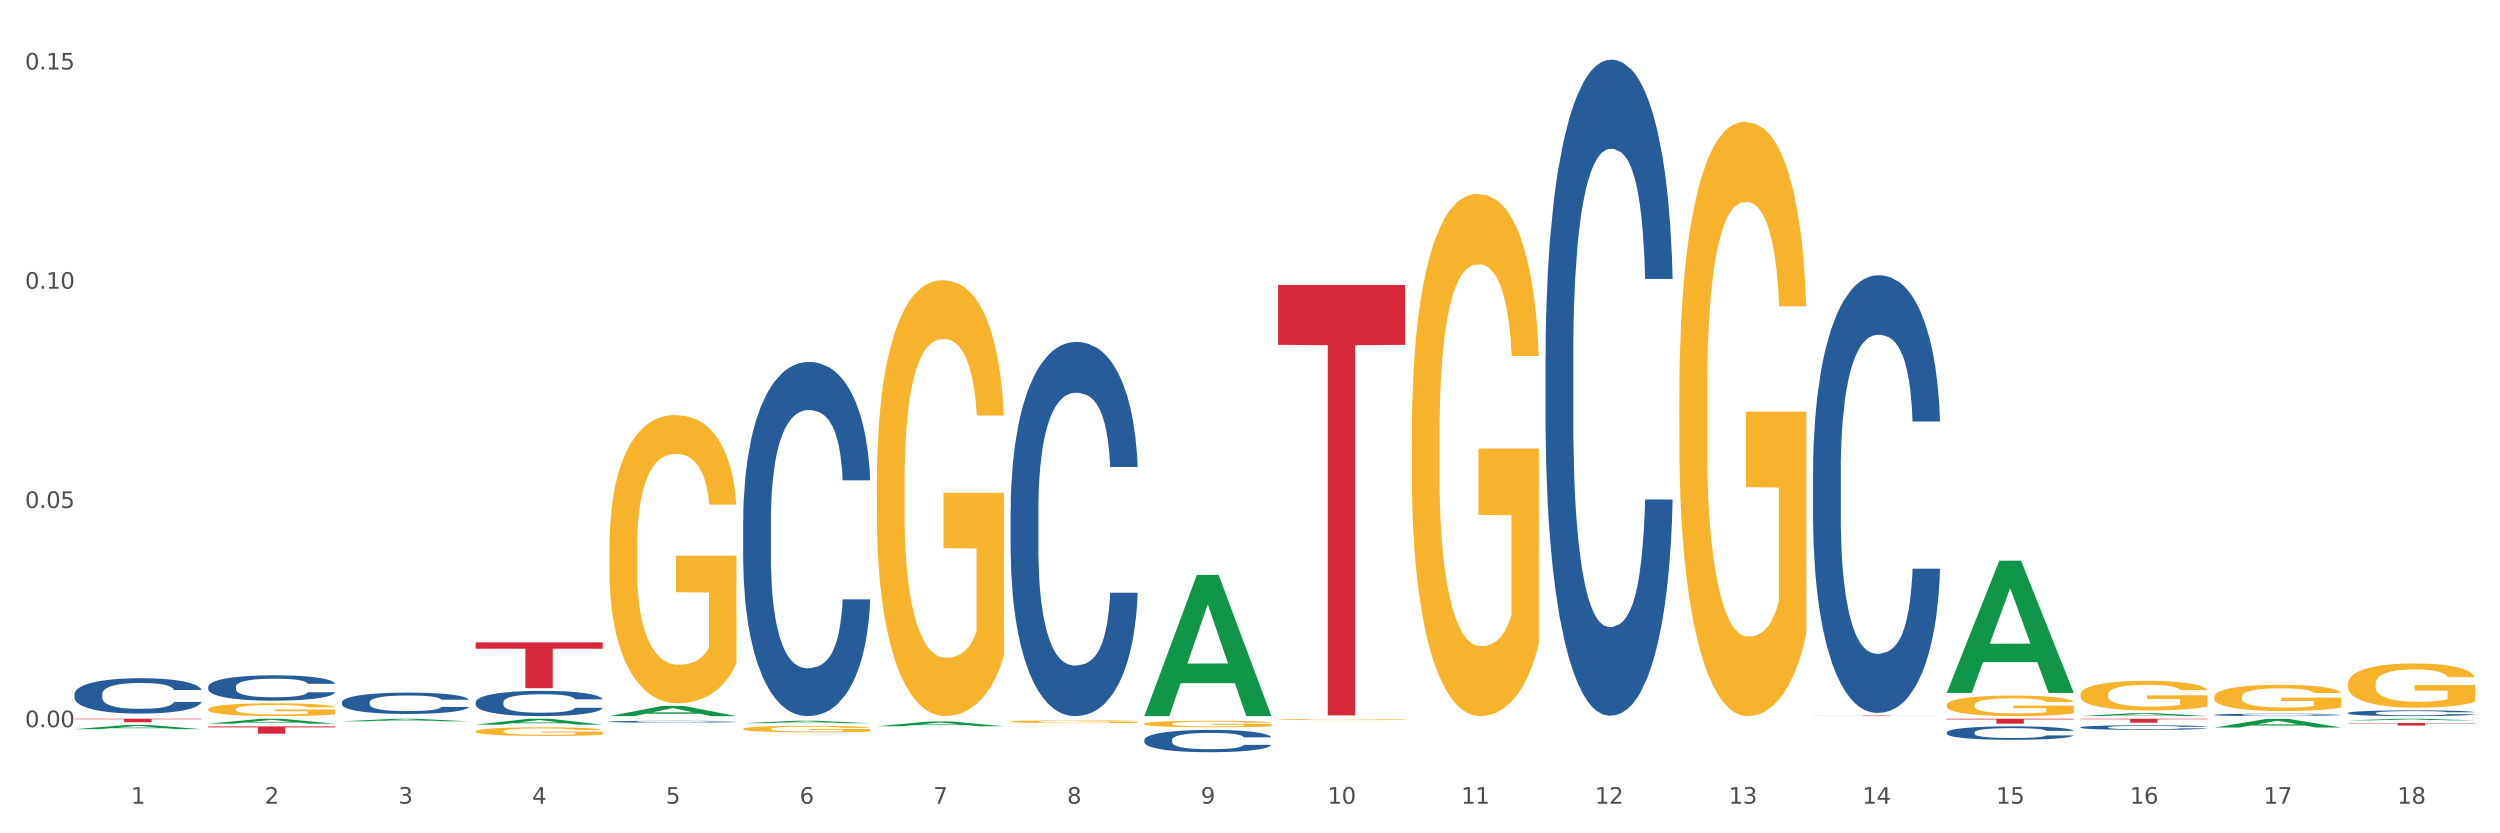 <?xml version="1.0" encoding="utf-8" standalone="no"?>
<!DOCTYPE svg PUBLIC "-//W3C//DTD SVG 1.1//EN"
  "http://www.w3.org/Graphics/SVG/1.1/DTD/svg11.dtd">
<svg xmlns:xlink="http://www.w3.org/1999/xlink" width="1080pt" height="360pt" viewBox="0 0 1080 360" xmlns="http://www.w3.org/2000/svg" version="1.1">
 <rect x="0" y="0" width="1080" height="360" fill="#333333" stroke="none"/>
 <defs>
  <style type="text/css">*{stroke-linejoin: round; stroke-linecap: butt}</style>
 </defs>
 <g id="figure_1">
  <g id="patch_1">
   <path d="M 0 360 
L 1080 360 
L 1080 0 
L 0 0 
z
" style="fill: #ffffff; stroke: #ffffff; stroke-linejoin: miter"/>
  </g>
  <g id="axes_1">
   <g id="matplotlib.axis_1">
    <g id="xtick_1">
     <g id="text_1">
      <!-- 1 -->
      <g style="fill: #4d4d4d" transform="translate(56.563 347.204) scale(0.096 -0.096)">
       <defs>
        <path id="DejaVuSans-31" d="M 794 531 
L 1825 531 
L 1825 4091 
L 703 3866 
L 703 4441 
L 1819 4666 
L 2450 4666 
L 2450 531 
L 3481 531 
L 3481 0 
L 794 0 
L 794 531 
z
" transform="scale(0.016)"/>
       </defs>
       <use xlink:href="#DejaVuSans-31"/>
      </g>
     </g>
    </g>
    <g id="xtick_2">
     <g id="text_2">
      <!-- 2 -->
      <g style="fill: #4d4d4d" transform="translate(114.336 347.204) scale(0.096 -0.096)">
       <defs>
        <path id="DejaVuSans-32" d="M 1228 531 
L 3431 531 
L 3431 0 
L 469 0 
L 469 531 
Q 828 903 1448 1529 
Q 2069 2156 2228 2338 
Q 2531 2678 2651 2914 
Q 2772 3150 2772 3378 
Q 2772 3750 2511 3984 
Q 2250 4219 1831 4219 
Q 1534 4219 1204 4116 
Q 875 4013 500 3803 
L 500 4441 
Q 881 4594 1212 4672 
Q 1544 4750 1819 4750 
Q 2544 4750 2975 4387 
Q 3406 4025 3406 3419 
Q 3406 3131 3298 2873 
Q 3191 2616 2906 2266 
Q 2828 2175 2409 1742 
Q 1991 1309 1228 531 
z
" transform="scale(0.016)"/>
       </defs>
       <use xlink:href="#DejaVuSans-32"/>
      </g>
     </g>
    </g>
    <g id="xtick_3">
     <g id="text_3">
      <!-- 3 -->
      <g style="fill: #4d4d4d" transform="translate(172.109 347.204) scale(0.096 -0.096)">
       <defs>
        <path id="DejaVuSans-33" d="M 2597 2516 
Q 3050 2419 3304 2112 
Q 3559 1806 3559 1356 
Q 3559 666 3084 287 
Q 2609 -91 1734 -91 
Q 1441 -91 1130 -33 
Q 819 25 488 141 
L 488 750 
Q 750 597 1062 519 
Q 1375 441 1716 441 
Q 2309 441 2620 675 
Q 2931 909 2931 1356 
Q 2931 1769 2642 2001 
Q 2353 2234 1838 2234 
L 1294 2234 
L 1294 2753 
L 1863 2753 
Q 2328 2753 2575 2939 
Q 2822 3125 2822 3475 
Q 2822 3834 2567 4026 
Q 2313 4219 1838 4219 
Q 1578 4219 1281 4162 
Q 984 4106 628 3988 
L 628 4550 
Q 988 4650 1302 4700 
Q 1616 4750 1894 4750 
Q 2613 4750 3031 4423 
Q 3450 4097 3450 3541 
Q 3450 3153 3228 2886 
Q 3006 2619 2597 2516 
z
" transform="scale(0.016)"/>
       </defs>
       <use xlink:href="#DejaVuSans-33"/>
      </g>
     </g>
    </g>
    <g id="xtick_4">
     <g id="text_4">
      <!-- 4 -->
      <g style="fill: #4d4d4d" transform="translate(229.882 347.204) scale(0.096 -0.096)">
       <defs>
        <path id="DejaVuSans-34" d="M 2419 4116 
L 825 1625 
L 2419 1625 
L 2419 4116 
z
M 2253 4666 
L 3047 4666 
L 3047 1625 
L 3713 1625 
L 3713 1100 
L 3047 1100 
L 3047 0 
L 2419 0 
L 2419 1100 
L 313 1100 
L 313 1709 
L 2253 4666 
z
" transform="scale(0.016)"/>
       </defs>
       <use xlink:href="#DejaVuSans-34"/>
      </g>
     </g>
    </g>
    <g id="xtick_5">
     <g id="text_5">
      <!-- 5 -->
      <g style="fill: #4d4d4d" transform="translate(287.655 347.204) scale(0.096 -0.096)">
       <defs>
        <path id="DejaVuSans-35" d="M 691 4666 
L 3169 4666 
L 3169 4134 
L 1269 4134 
L 1269 2991 
Q 1406 3038 1543 3061 
Q 1681 3084 1819 3084 
Q 2600 3084 3056 2656 
Q 3513 2228 3513 1497 
Q 3513 744 3044 326 
Q 2575 -91 1722 -91 
Q 1428 -91 1123 -41 
Q 819 9 494 109 
L 494 744 
Q 775 591 1075 516 
Q 1375 441 1709 441 
Q 2250 441 2565 725 
Q 2881 1009 2881 1497 
Q 2881 1984 2565 2268 
Q 2250 2553 1709 2553 
Q 1456 2553 1204 2497 
Q 953 2441 691 2322 
L 691 4666 
z
" transform="scale(0.016)"/>
       </defs>
       <use xlink:href="#DejaVuSans-35"/>
      </g>
     </g>
    </g>
    <g id="xtick_6">
     <g id="text_6">
      <!-- 6 -->
      <g style="fill: #4d4d4d" transform="translate(345.428 347.204) scale(0.096 -0.096)">
       <defs>
        <path id="DejaVuSans-36" d="M 2113 2584 
Q 1688 2584 1439 2293 
Q 1191 2003 1191 1497 
Q 1191 994 1439 701 
Q 1688 409 2113 409 
Q 2538 409 2786 701 
Q 3034 994 3034 1497 
Q 3034 2003 2786 2293 
Q 2538 2584 2113 2584 
z
M 3366 4563 
L 3366 3988 
Q 3128 4100 2886 4159 
Q 2644 4219 2406 4219 
Q 1781 4219 1451 3797 
Q 1122 3375 1075 2522 
Q 1259 2794 1537 2939 
Q 1816 3084 2150 3084 
Q 2853 3084 3261 2657 
Q 3669 2231 3669 1497 
Q 3669 778 3244 343 
Q 2819 -91 2113 -91 
Q 1303 -91 875 529 
Q 447 1150 447 2328 
Q 447 3434 972 4092 
Q 1497 4750 2381 4750 
Q 2619 4750 2861 4703 
Q 3103 4656 3366 4563 
z
" transform="scale(0.016)"/>
       </defs>
       <use xlink:href="#DejaVuSans-36"/>
      </g>
     </g>
    </g>
    <g id="xtick_7">
     <g id="text_7">
      <!-- 7 -->
      <g style="fill: #4d4d4d" transform="translate(403.201 347.204) scale(0.096 -0.096)">
       <defs>
        <path id="DejaVuSans-37" d="M 525 4666 
L 3525 4666 
L 3525 4397 
L 1831 0 
L 1172 0 
L 2766 4134 
L 525 4134 
L 525 4666 
z
" transform="scale(0.016)"/>
       </defs>
       <use xlink:href="#DejaVuSans-37"/>
      </g>
     </g>
    </g>
    <g id="xtick_8">
     <g id="text_8">
      <!-- 8 -->
      <g style="fill: #4d4d4d" transform="translate(460.974 347.204) scale(0.096 -0.096)">
       <defs>
        <path id="DejaVuSans-38" d="M 2034 2216 
Q 1584 2216 1326 1975 
Q 1069 1734 1069 1313 
Q 1069 891 1326 650 
Q 1584 409 2034 409 
Q 2484 409 2743 651 
Q 3003 894 3003 1313 
Q 3003 1734 2745 1975 
Q 2488 2216 2034 2216 
z
M 1403 2484 
Q 997 2584 770 2862 
Q 544 3141 544 3541 
Q 544 4100 942 4425 
Q 1341 4750 2034 4750 
Q 2731 4750 3128 4425 
Q 3525 4100 3525 3541 
Q 3525 3141 3298 2862 
Q 3072 2584 2669 2484 
Q 3125 2378 3379 2068 
Q 3634 1759 3634 1313 
Q 3634 634 3220 271 
Q 2806 -91 2034 -91 
Q 1263 -91 848 271 
Q 434 634 434 1313 
Q 434 1759 690 2068 
Q 947 2378 1403 2484 
z
M 1172 3481 
Q 1172 3119 1398 2916 
Q 1625 2713 2034 2713 
Q 2441 2713 2670 2916 
Q 2900 3119 2900 3481 
Q 2900 3844 2670 4047 
Q 2441 4250 2034 4250 
Q 1625 4250 1398 4047 
Q 1172 3844 1172 3481 
z
" transform="scale(0.016)"/>
       </defs>
       <use xlink:href="#DejaVuSans-38"/>
      </g>
     </g>
    </g>
    <g id="xtick_9">
     <g id="text_9">
      <!-- 9 -->
      <g style="fill: #4d4d4d" transform="translate(518.747 347.204) scale(0.096 -0.096)">
       <defs>
        <path id="DejaVuSans-39" d="M 703 97 
L 703 672 
Q 941 559 1184 500 
Q 1428 441 1663 441 
Q 2288 441 2617 861 
Q 2947 1281 2994 2138 
Q 2813 1869 2534 1725 
Q 2256 1581 1919 1581 
Q 1219 1581 811 2004 
Q 403 2428 403 3163 
Q 403 3881 828 4315 
Q 1253 4750 1959 4750 
Q 2769 4750 3195 4129 
Q 3622 3509 3622 2328 
Q 3622 1225 3098 567 
Q 2575 -91 1691 -91 
Q 1453 -91 1209 -44 
Q 966 3 703 97 
z
M 1959 2075 
Q 2384 2075 2632 2365 
Q 2881 2656 2881 3163 
Q 2881 3666 2632 3958 
Q 2384 4250 1959 4250 
Q 1534 4250 1286 3958 
Q 1038 3666 1038 3163 
Q 1038 2656 1286 2365 
Q 1534 2075 1959 2075 
z
" transform="scale(0.016)"/>
       </defs>
       <use xlink:href="#DejaVuSans-39"/>
      </g>
     </g>
    </g>
    <g id="xtick_10">
     <g id="text_10">
      <!-- 10 -->
      <g style="fill: #4d4d4d" transform="translate(573.466 347.204) scale(0.096 -0.096)">
       <defs>
        <path id="DejaVuSans-30" d="M 2034 4250 
Q 1547 4250 1301 3770 
Q 1056 3291 1056 2328 
Q 1056 1369 1301 889 
Q 1547 409 2034 409 
Q 2525 409 2770 889 
Q 3016 1369 3016 2328 
Q 3016 3291 2770 3770 
Q 2525 4250 2034 4250 
z
M 2034 4750 
Q 2819 4750 3233 4129 
Q 3647 3509 3647 2328 
Q 3647 1150 3233 529 
Q 2819 -91 2034 -91 
Q 1250 -91 836 529 
Q 422 1150 422 2328 
Q 422 3509 836 4129 
Q 1250 4750 2034 4750 
z
" transform="scale(0.016)"/>
       </defs>
       <use xlink:href="#DejaVuSans-31"/>
       <use xlink:href="#DejaVuSans-30" transform="translate(63.623 0)"/>
      </g>
     </g>
    </g>
    <g id="xtick_11">
     <g id="text_11">
      <!-- 11 -->
      <g style="fill: #4d4d4d" transform="translate(631.239 347.204) scale(0.096 -0.096)">
       <use xlink:href="#DejaVuSans-31"/>
       <use xlink:href="#DejaVuSans-31" transform="translate(63.623 0)"/>
      </g>
     </g>
    </g>
    <g id="xtick_12">
     <g id="text_12">
      <!-- 12 -->
      <g style="fill: #4d4d4d" transform="translate(689.012 347.204) scale(0.096 -0.096)">
       <use xlink:href="#DejaVuSans-31"/>
       <use xlink:href="#DejaVuSans-32" transform="translate(63.623 0)"/>
      </g>
     </g>
    </g>
    <g id="xtick_13">
     <g id="text_13">
      <!-- 13 -->
      <g style="fill: #4d4d4d" transform="translate(746.785 347.204) scale(0.096 -0.096)">
       <use xlink:href="#DejaVuSans-31"/>
       <use xlink:href="#DejaVuSans-33" transform="translate(63.623 0)"/>
      </g>
     </g>
    </g>
    <g id="xtick_14">
     <g id="text_14">
      <!-- 14 -->
      <g style="fill: #4d4d4d" transform="translate(804.558 347.204) scale(0.096 -0.096)">
       <use xlink:href="#DejaVuSans-31"/>
       <use xlink:href="#DejaVuSans-34" transform="translate(63.623 0)"/>
      </g>
     </g>
    </g>
    <g id="xtick_15">
     <g id="text_15">
      <!-- 15 -->
      <g style="fill: #4d4d4d" transform="translate(862.331 347.204) scale(0.096 -0.096)">
       <use xlink:href="#DejaVuSans-31"/>
       <use xlink:href="#DejaVuSans-35" transform="translate(63.623 0)"/>
      </g>
     </g>
    </g>
    <g id="xtick_16">
     <g id="text_16">
      <!-- 16 -->
      <g style="fill: #4d4d4d" transform="translate(920.104 347.204) scale(0.096 -0.096)">
       <use xlink:href="#DejaVuSans-31"/>
       <use xlink:href="#DejaVuSans-36" transform="translate(63.623 0)"/>
      </g>
     </g>
    </g>
    <g id="xtick_17">
     <g id="text_17">
      <!-- 17 -->
      <g style="fill: #4d4d4d" transform="translate(977.877 347.204) scale(0.096 -0.096)">
       <use xlink:href="#DejaVuSans-31"/>
       <use xlink:href="#DejaVuSans-37" transform="translate(63.623 0)"/>
      </g>
     </g>
    </g>
    <g id="xtick_18">
     <g id="text_18">
      <!-- 18 -->
      <g style="fill: #4d4d4d" transform="translate(1035.65 347.204) scale(0.096 -0.096)">
       <use xlink:href="#DejaVuSans-31"/>
       <use xlink:href="#DejaVuSans-38" transform="translate(63.623 0)"/>
      </g>
     </g>
    </g>
    <g id="xtick_19"/>
    <g id="xtick_20"/>
    <g id="xtick_21"/>
    <g id="xtick_22"/>
    <g id="xtick_23"/>
    <g id="xtick_24"/>
    <g id="xtick_25"/>
    <g id="xtick_26"/>
    <g id="xtick_27"/>
    <g id="xtick_28"/>
    <g id="xtick_29"/>
    <g id="xtick_30"/>
    <g id="xtick_31"/>
    <g id="xtick_32"/>
    <g id="xtick_33"/>
    <g id="xtick_34"/>
    <g id="xtick_35"/>
   </g>
   <g id="matplotlib.axis_2">
    <g id="ytick_1">
     <g id="text_19">
      <!-- 0.00 -->
      <g style="fill: #4d4d4d" transform="translate(10.8 314.151) scale(0.096 -0.096)">
       <defs>
        <path id="DejaVuSans-2e" d="M 684 794 
L 1344 794 
L 1344 0 
L 684 0 
L 684 794 
z
" transform="scale(0.016)"/>
       </defs>
       <use xlink:href="#DejaVuSans-30"/>
       <use xlink:href="#DejaVuSans-2e" transform="translate(63.623 0)"/>
       <use xlink:href="#DejaVuSans-30" transform="translate(95.41 0)"/>
       <use xlink:href="#DejaVuSans-30" transform="translate(159.033 0)"/>
      </g>
     </g>
    </g>
    <g id="ytick_2">
     <g id="text_20">
      <!-- 0.05 -->
      <g style="fill: #4d4d4d" transform="translate(10.8 219.445) scale(0.096 -0.096)">
       <use xlink:href="#DejaVuSans-30"/>
       <use xlink:href="#DejaVuSans-2e" transform="translate(63.623 0)"/>
       <use xlink:href="#DejaVuSans-30" transform="translate(95.41 0)"/>
       <use xlink:href="#DejaVuSans-35" transform="translate(159.033 0)"/>
      </g>
     </g>
    </g>
    <g id="ytick_3">
     <g id="text_21">
      <!-- 0.10 -->
      <g style="fill: #4d4d4d" transform="translate(10.8 124.738) scale(0.096 -0.096)">
       <use xlink:href="#DejaVuSans-30"/>
       <use xlink:href="#DejaVuSans-2e" transform="translate(63.623 0)"/>
       <use xlink:href="#DejaVuSans-31" transform="translate(95.41 0)"/>
       <use xlink:href="#DejaVuSans-30" transform="translate(159.033 0)"/>
      </g>
     </g>
    </g>
    <g id="ytick_4">
     <g id="text_22">
      <!-- 0.15 -->
      <g style="fill: #4d4d4d" transform="translate(10.8 30.031) scale(0.096 -0.096)">
       <use xlink:href="#DejaVuSans-30"/>
       <use xlink:href="#DejaVuSans-2e" transform="translate(63.623 0)"/>
       <use xlink:href="#DejaVuSans-31" transform="translate(95.41 0)"/>
       <use xlink:href="#DejaVuSans-35" transform="translate(159.033 0)"/>
      </g>
     </g>
    </g>
    <g id="ytick_5"/>
    <g id="ytick_6"/>
    <g id="ytick_7"/>
   </g>
   <g id="PolyCollection_1">
    <path d="M 32.175 299.852 
L 32.24 299.838 
L 32.24 299.447 
L 32.434 298.916 
L 33.148 297.939 
L 34.056 297.199 
L 35.613 296.334 
L 36.457 295.971 
L 37.56 295.566 
L 39.83 294.91 
L 42.425 294.351 
L 44.242 294.044 
L 45.604 293.849 
L 48.653 293.5 
L 50.405 293.346 
L 52.221 293.221 
L 53.778 293.137 
L 56.373 293.039 
L 58.449 292.997 
L 60.85 292.983 
L 62.861 292.997 
L 65.521 293.053 
L 69.413 293.221 
L 70.905 293.318 
L 72.917 293.486 
L 74.993 293.709 
L 76.679 293.933 
L 78.626 294.254 
L 80.637 294.673 
L 82.583 295.203 
L 83.945 295.692 
L 85.048 296.208 
L 86.021 296.836 
L 86.735 297.52 
L 87.059 298.093 
L 75.187 298.093 
L 74.863 297.576 
L 74.214 297.018 
L 73.565 296.641 
L 72.852 296.334 
L 71.749 295.985 
L 70.776 295.761 
L 69.154 295.496 
L 67.662 295.329 
L 66.429 295.231 
L 64.937 295.147 
L 61.758 295.063 
L 59.487 295.063 
L 58.06 295.091 
L 56.309 295.161 
L 54.816 295.259 
L 53.065 295.426 
L 51.702 295.608 
L 50.34 295.845 
L 49.562 296.013 
L 48.394 296.32 
L 47.615 296.571 
L 46.577 297.004 
L 45.993 297.311 
L 44.955 298.107 
L 44.501 298.693 
L 44.307 299.098 
L 44.177 299.545 
L 44.177 301.722 
L 44.566 302.699 
L 44.891 303.118 
L 45.41 303.593 
L 46.383 304.207 
L 47.81 304.807 
L 49.302 305.24 
L 50.535 305.505 
L 51.702 305.701 
L 52.87 305.854 
L 54.297 305.994 
L 55.465 306.078 
L 57.217 306.162 
L 59.293 306.203 
L 60.915 306.203 
L 64.223 306.134 
L 65.715 306.064 
L 67.143 305.966 
L 68.7 305.813 
L 69.932 305.645 
L 70.646 305.519 
L 71.814 305.254 
L 72.722 304.975 
L 73.5 304.654 
L 74.019 304.375 
L 74.603 303.956 
L 75.057 303.481 
L 75.187 303.23 
L 87.059 303.23 
L 86.8 303.733 
L 86.346 304.221 
L 85.437 304.877 
L 84.724 305.254 
L 83.621 305.715 
L 82.453 306.106 
L 80.831 306.538 
L 79.339 306.86 
L 77.782 307.139 
L 76.095 307.39 
L 73.046 307.739 
L 71.943 307.837 
L 69.608 308.004 
L 67.791 308.102 
L 65.132 308.2 
L 62.407 308.256 
L 59.552 308.27 
L 57.022 308.242 
L 54.233 308.158 
L 52.481 308.074 
L 50.535 307.948 
L 48.264 307.753 
L 46.123 307.516 
L 44.112 307.236 
L 42.231 306.915 
L 40.479 306.552 
L 38.208 305.952 
L 36.522 305.366 
L 35.289 304.821 
L 34.446 304.361 
L 33.602 303.774 
L 33.148 303.37 
L 32.434 302.392 
L 32.175 301.485 
L 32.175 299.852 
z
" clip-path="url(#pb9713ddd60)" style="fill: #255c99"/>
    <path d="M 89.948 296.65 
L 90.013 296.64 
L 90.013 296.359 
L 90.207 295.979 
L 90.921 295.278 
L 91.829 294.748 
L 93.386 294.127 
L 94.23 293.866 
L 95.333 293.576 
L 97.603 293.106 
L 100.198 292.705 
L 102.015 292.485 
L 103.377 292.345 
L 106.426 292.094 
L 108.178 291.984 
L 109.994 291.894 
L 111.551 291.834 
L 114.146 291.764 
L 116.222 291.734 
L 118.623 291.724 
L 120.634 291.734 
L 123.294 291.774 
L 127.186 291.894 
L 128.678 291.964 
L 130.69 292.084 
L 132.766 292.245 
L 134.452 292.405 
L 136.399 292.635 
L 138.41 292.935 
L 140.356 293.316 
L 141.718 293.666 
L 142.821 294.037 
L 143.794 294.487 
L 144.508 294.978 
L 144.832 295.388 
L 132.96 295.388 
L 132.636 295.018 
L 131.987 294.617 
L 131.338 294.347 
L 130.625 294.127 
L 129.522 293.877 
L 128.549 293.716 
L 126.927 293.526 
L 125.435 293.406 
L 124.202 293.336 
L 122.71 293.276 
L 119.531 293.216 
L 117.26 293.216 
L 115.833 293.236 
L 114.082 293.286 
L 112.589 293.356 
L 110.838 293.476 
L 109.475 293.606 
L 108.113 293.776 
L 107.335 293.897 
L 106.167 294.117 
L 105.388 294.297 
L 104.35 294.607 
L 103.766 294.828 
L 102.728 295.398 
L 102.274 295.819 
L 102.08 296.109 
L 101.95 296.429 
L 101.95 297.991 
L 102.339 298.692 
L 102.663 298.992 
L 103.183 299.333 
L 104.156 299.773 
L 105.583 300.204 
L 107.075 300.514 
L 108.308 300.704 
L 109.475 300.845 
L 110.643 300.955 
L 112.07 301.055 
L 113.238 301.115 
L 114.99 301.175 
L 117.066 301.205 
L 118.688 301.205 
L 121.996 301.155 
L 123.488 301.105 
L 124.916 301.035 
L 126.473 300.925 
L 127.705 300.804 
L 128.419 300.714 
L 129.587 300.524 
L 130.495 300.324 
L 131.273 300.094 
L 131.792 299.893 
L 132.376 299.593 
L 132.83 299.253 
L 132.96 299.072 
L 144.832 299.072 
L 144.573 299.433 
L 144.119 299.783 
L 143.21 300.254 
L 142.497 300.524 
L 141.394 300.855 
L 140.226 301.135 
L 138.604 301.445 
L 137.112 301.675 
L 135.555 301.876 
L 133.868 302.056 
L 130.819 302.306 
L 129.716 302.376 
L 127.381 302.496 
L 125.564 302.566 
L 122.905 302.637 
L 120.18 302.677 
L 117.325 302.687 
L 114.795 302.667 
L 112.006 302.607 
L 110.254 302.546 
L 108.308 302.456 
L 106.037 302.316 
L 103.896 302.146 
L 101.885 301.946 
L 100.004 301.716 
L 98.252 301.455 
L 95.981 301.025 
L 94.295 300.604 
L 93.062 300.214 
L 92.219 299.883 
L 91.375 299.463 
L 90.921 299.173 
L 90.207 298.472 
L 89.948 297.821 
L 89.948 296.65 
z
" clip-path="url(#pb9713ddd60)" style="fill: #255c99"/>
    <path d="M 147.721 303.35 
L 147.786 303.342 
L 147.786 303.106 
L 147.98 302.787 
L 148.694 302.198 
L 149.602 301.752 
L 151.159 301.231 
L 152.003 301.012 
L 153.106 300.768 
L 155.376 300.373 
L 157.971 300.037 
L 159.788 299.852 
L 161.15 299.734 
L 164.199 299.524 
L 165.951 299.431 
L 167.767 299.356 
L 169.324 299.305 
L 171.919 299.246 
L 173.995 299.221 
L 176.396 299.213 
L 178.407 299.221 
L 181.067 299.255 
L 184.959 299.356 
L 186.451 299.415 
L 188.463 299.515 
L 190.539 299.65 
L 192.225 299.785 
L 194.172 299.978 
L 196.183 300.23 
L 198.129 300.55 
L 199.491 300.844 
L 200.594 301.155 
L 201.567 301.534 
L 202.281 301.946 
L 202.605 302.291 
L 190.733 302.291 
L 190.409 301.979 
L 189.76 301.643 
L 189.111 301.416 
L 188.398 301.231 
L 187.295 301.021 
L 186.322 300.886 
L 184.7 300.726 
L 183.208 300.626 
L 181.975 300.567 
L 180.483 300.516 
L 177.304 300.466 
L 175.033 300.466 
L 173.606 300.483 
L 171.854 300.525 
L 170.362 300.583 
L 168.611 300.684 
L 167.248 300.794 
L 165.886 300.937 
L 165.107 301.038 
L 163.94 301.223 
L 163.161 301.374 
L 162.123 301.635 
L 161.539 301.82 
L 160.501 302.299 
L 160.047 302.652 
L 159.853 302.896 
L 159.723 303.165 
L 159.723 304.477 
L 160.112 305.066 
L 160.436 305.318 
L 160.955 305.604 
L 161.929 305.974 
L 163.356 306.335 
L 164.848 306.596 
L 166.081 306.756 
L 167.248 306.874 
L 168.416 306.966 
L 169.843 307.05 
L 171.011 307.101 
L 172.763 307.151 
L 174.839 307.176 
L 176.461 307.176 
L 179.769 307.134 
L 181.261 307.092 
L 182.689 307.033 
L 184.246 306.941 
L 185.478 306.84 
L 186.192 306.764 
L 187.36 306.604 
L 188.268 306.436 
L 189.046 306.243 
L 189.565 306.075 
L 190.149 305.822 
L 190.603 305.536 
L 190.733 305.385 
L 202.605 305.385 
L 202.346 305.688 
L 201.892 305.982 
L 200.983 306.377 
L 200.27 306.604 
L 199.167 306.882 
L 197.999 307.117 
L 196.377 307.378 
L 194.885 307.572 
L 193.328 307.74 
L 191.641 307.891 
L 188.592 308.101 
L 187.489 308.16 
L 185.154 308.261 
L 183.337 308.32 
L 180.678 308.379 
L 177.953 308.412 
L 175.098 308.421 
L 172.568 308.404 
L 169.778 308.354 
L 168.027 308.303 
L 166.081 308.227 
L 163.81 308.11 
L 161.669 307.967 
L 159.658 307.799 
L 157.777 307.605 
L 156.025 307.387 
L 153.754 307.025 
L 152.068 306.672 
L 150.835 306.344 
L 149.992 306.066 
L 149.148 305.713 
L 148.694 305.469 
L 147.98 304.881 
L 147.721 304.334 
L 147.721 303.35 
z
" clip-path="url(#pb9713ddd60)" style="fill: #255c99"/>
    <path d="M 205.494 303.354 
L 205.559 303.344 
L 205.559 303.065 
L 205.753 302.686 
L 206.467 301.988 
L 207.375 301.46 
L 208.932 300.842 
L 209.776 300.582 
L 210.879 300.293 
L 213.149 299.825 
L 215.744 299.426 
L 217.561 299.207 
L 218.923 299.067 
L 221.972 298.818 
L 223.724 298.708 
L 225.54 298.618 
L 227.097 298.559 
L 229.692 298.489 
L 231.768 298.459 
L 234.169 298.449 
L 236.18 298.459 
L 238.84 298.499 
L 242.732 298.618 
L 244.224 298.688 
L 246.236 298.808 
L 248.312 298.967 
L 249.998 299.127 
L 251.945 299.356 
L 253.956 299.655 
L 255.902 300.034 
L 257.264 300.383 
L 258.367 300.752 
L 259.34 301.2 
L 260.054 301.689 
L 260.378 302.098 
L 248.506 302.098 
L 248.182 301.729 
L 247.533 301.33 
L 246.884 301.061 
L 246.171 300.842 
L 245.068 300.592 
L 244.095 300.433 
L 242.473 300.243 
L 240.981 300.124 
L 239.748 300.054 
L 238.256 299.994 
L 235.077 299.934 
L 232.806 299.934 
L 231.379 299.954 
L 229.627 300.004 
L 228.135 300.074 
L 226.384 300.194 
L 225.021 300.323 
L 223.659 300.493 
L 222.88 300.612 
L 221.713 300.832 
L 220.934 301.011 
L 219.896 301.32 
L 219.312 301.539 
L 218.274 302.108 
L 217.82 302.526 
L 217.626 302.815 
L 217.496 303.134 
L 217.496 304.69 
L 217.885 305.387 
L 218.209 305.687 
L 218.728 306.026 
L 219.702 306.464 
L 221.129 306.893 
L 222.621 307.202 
L 223.854 307.391 
L 225.021 307.531 
L 226.189 307.641 
L 227.616 307.74 
L 228.784 307.8 
L 230.536 307.86 
L 232.612 307.89 
L 234.234 307.89 
L 237.542 307.84 
L 239.034 307.79 
L 240.462 307.72 
L 242.019 307.611 
L 243.251 307.491 
L 243.965 307.401 
L 245.133 307.212 
L 246.041 307.012 
L 246.819 306.783 
L 247.338 306.584 
L 247.922 306.285 
L 248.376 305.946 
L 248.506 305.766 
L 260.378 305.766 
L 260.119 306.125 
L 259.665 306.474 
L 258.756 306.943 
L 258.043 307.212 
L 256.94 307.541 
L 255.772 307.82 
L 254.15 308.129 
L 252.658 308.358 
L 251.101 308.558 
L 249.414 308.737 
L 246.365 308.986 
L 245.262 309.056 
L 242.927 309.176 
L 241.11 309.246 
L 238.45 309.315 
L 235.726 309.355 
L 232.871 309.365 
L 230.341 309.345 
L 227.551 309.285 
L 225.8 309.226 
L 223.854 309.136 
L 221.583 308.996 
L 219.442 308.827 
L 217.431 308.627 
L 215.55 308.398 
L 213.798 308.139 
L 211.527 307.71 
L 209.841 307.292 
L 208.608 306.903 
L 207.765 306.574 
L 206.921 306.155 
L 206.467 305.866 
L 205.753 305.168 
L 205.494 304.52 
L 205.494 303.354 
z
" clip-path="url(#pb9713ddd60)" style="fill: #255c99"/>
    <path d="M 32.175 310.504 
L 87.059 310.504 
L 87.059 310.716 
L 65.47 310.718 
L 65.47 312.031 
L 53.635 312.031 
L 53.635 310.718 
L 32.175 310.716 
L 32.175 310.506 
L 32.175 310.504 
z
" clip-path="url(#pb9713ddd60)" style="fill: #d62839"/>
    <path d="M 89.948 313.793 
L 144.832 313.793 
L 144.832 314.233 
L 123.243 314.236 
L 123.243 316.955 
L 111.407 316.955 
L 111.407 314.236 
L 89.948 314.233 
L 89.948 313.796 
L 89.948 313.793 
z
" clip-path="url(#pb9713ddd60)" style="fill: #d62839"/>
    <path d="M 1014.316 307.995 
L 1014.381 307.993 
L 1014.381 307.93 
L 1014.575 307.843 
L 1015.289 307.684 
L 1016.197 307.564 
L 1017.754 307.423 
L 1018.597 307.364 
L 1019.7 307.298 
L 1021.971 307.191 
L 1024.566 307.1 
L 1026.382 307.05 
L 1027.745 307.019 
L 1030.794 306.962 
L 1032.546 306.937 
L 1034.362 306.916 
L 1035.919 306.903 
L 1038.514 306.887 
L 1040.59 306.88 
L 1042.99 306.878 
L 1045.002 306.88 
L 1047.661 306.889 
L 1051.554 306.916 
L 1053.046 306.932 
L 1055.057 306.96 
L 1057.133 306.996 
L 1058.82 307.032 
L 1060.766 307.085 
L 1062.777 307.153 
L 1064.724 307.239 
L 1066.086 307.319 
L 1067.189 307.403 
L 1068.162 307.505 
L 1068.876 307.616 
L 1069.2 307.709 
L 1057.328 307.709 
L 1057.003 307.625 
L 1056.355 307.534 
L 1055.706 307.473 
L 1054.992 307.423 
L 1053.889 307.366 
L 1052.916 307.33 
L 1051.294 307.287 
L 1049.802 307.259 
L 1048.57 307.244 
L 1047.078 307.23 
L 1043.899 307.216 
L 1041.628 307.216 
L 1040.201 307.221 
L 1038.449 307.232 
L 1036.957 307.248 
L 1035.205 307.275 
L 1033.843 307.305 
L 1032.481 307.344 
L 1031.702 307.371 
L 1030.534 307.421 
L 1029.756 307.462 
L 1028.718 307.532 
L 1028.134 307.582 
L 1027.096 307.712 
L 1026.642 307.807 
L 1026.447 307.873 
L 1026.318 307.945 
L 1026.318 308.3 
L 1026.707 308.459 
L 1027.031 308.527 
L 1027.55 308.604 
L 1028.523 308.704 
L 1029.951 308.802 
L 1031.443 308.872 
L 1032.675 308.915 
L 1033.843 308.947 
L 1035.011 308.972 
L 1036.438 308.995 
L 1037.606 309.009 
L 1039.357 309.022 
L 1041.433 309.029 
L 1043.055 309.029 
L 1046.364 309.018 
L 1047.856 309.006 
L 1049.283 308.99 
L 1050.84 308.965 
L 1052.073 308.938 
L 1052.787 308.918 
L 1053.954 308.875 
L 1054.863 308.829 
L 1055.641 308.777 
L 1056.16 308.731 
L 1056.744 308.663 
L 1057.198 308.586 
L 1057.328 308.545 
L 1069.2 308.545 
L 1068.94 308.627 
L 1068.486 308.706 
L 1067.578 308.813 
L 1066.864 308.875 
L 1065.762 308.95 
L 1064.594 309.013 
L 1062.972 309.084 
L 1061.48 309.136 
L 1059.923 309.181 
L 1058.236 309.222 
L 1055.187 309.279 
L 1054.084 309.295 
L 1051.749 309.322 
L 1049.932 309.338 
L 1047.272 309.354 
L 1044.547 309.363 
L 1041.693 309.365 
L 1039.163 309.361 
L 1036.373 309.347 
L 1034.622 309.333 
L 1032.675 309.313 
L 1030.405 309.281 
L 1028.264 309.243 
L 1026.253 309.197 
L 1024.371 309.145 
L 1022.62 309.086 
L 1020.349 308.988 
L 1018.662 308.893 
L 1017.43 308.804 
L 1016.586 308.729 
L 1015.743 308.634 
L 1015.289 308.568 
L 1014.575 308.409 
L 1014.316 308.261 
L 1014.316 307.995 
z
" clip-path="url(#pb9713ddd60)" style="fill: #255c99"/>
    <path d="M 956.543 308.792 
L 956.608 308.791 
L 956.608 308.764 
L 956.802 308.728 
L 957.516 308.661 
L 958.424 308.611 
L 959.981 308.552 
L 960.824 308.527 
L 961.927 308.5 
L 964.198 308.455 
L 966.793 308.417 
L 968.609 308.396 
L 969.972 308.383 
L 973.021 308.359 
L 974.773 308.349 
L 976.589 308.34 
L 978.146 308.334 
L 980.741 308.328 
L 982.817 308.325 
L 985.217 308.324 
L 987.229 308.325 
L 989.888 308.329 
L 993.781 308.34 
L 995.273 308.347 
L 997.284 308.358 
L 999.36 308.373 
L 1001.047 308.388 
L 1002.993 308.41 
L 1005.004 308.439 
L 1006.951 308.475 
L 1008.313 308.508 
L 1009.416 308.544 
L 1010.389 308.586 
L 1011.103 308.633 
L 1011.427 308.672 
L 999.555 308.672 
L 999.231 308.637 
L 998.582 308.599 
L 997.933 308.573 
L 997.219 308.552 
L 996.116 308.528 
L 995.143 308.513 
L 993.521 308.495 
L 992.029 308.484 
L 990.797 308.477 
L 989.305 308.471 
L 986.126 308.466 
L 983.855 308.466 
L 982.428 308.467 
L 980.676 308.472 
L 979.184 308.479 
L 977.432 308.49 
L 976.07 308.503 
L 974.708 308.519 
L 973.929 308.53 
L 972.761 308.551 
L 971.983 308.568 
L 970.945 308.598 
L 970.361 308.619 
L 969.323 308.673 
L 968.869 308.713 
L 968.674 308.74 
L 968.545 308.771 
L 968.545 308.919 
L 968.934 308.986 
L 969.258 309.014 
L 969.777 309.047 
L 970.75 309.088 
L 972.178 309.129 
L 973.67 309.159 
L 974.902 309.177 
L 976.07 309.19 
L 977.238 309.201 
L 978.665 309.21 
L 979.833 309.216 
L 981.584 309.222 
L 983.66 309.224 
L 985.282 309.224 
L 988.591 309.22 
L 990.083 309.215 
L 991.51 309.208 
L 993.067 309.198 
L 994.3 309.186 
L 995.014 309.178 
L 996.181 309.16 
L 997.09 309.141 
L 997.868 309.119 
L 998.387 309.1 
L 998.971 309.071 
L 999.425 309.039 
L 999.555 309.022 
L 1011.427 309.022 
L 1011.168 309.056 
L 1010.713 309.089 
L 1009.805 309.134 
L 1009.092 309.16 
L 1007.989 309.191 
L 1006.821 309.218 
L 1005.199 309.247 
L 1003.707 309.269 
L 1002.15 309.288 
L 1000.463 309.305 
L 997.414 309.329 
L 996.311 309.336 
L 993.976 309.347 
L 992.159 309.354 
L 989.499 309.36 
L 986.774 309.364 
L 983.92 309.365 
L 981.39 309.363 
L 978.6 309.358 
L 976.849 309.352 
L 974.902 309.343 
L 972.632 309.33 
L 970.491 309.314 
L 968.48 309.295 
L 966.598 309.273 
L 964.847 309.248 
L 962.576 309.207 
L 960.889 309.167 
L 959.657 309.13 
L 958.813 309.099 
L 957.97 309.059 
L 957.516 309.031 
L 956.802 308.965 
L 956.543 308.903 
L 956.543 308.792 
z
" clip-path="url(#pb9713ddd60)" style="fill: #255c99"/>
    <path d="M 898.77 314.206 
L 898.835 314.205 
L 898.835 314.154 
L 899.029 314.085 
L 899.743 313.959 
L 900.651 313.863 
L 902.208 313.751 
L 903.051 313.704 
L 904.154 313.652 
L 906.425 313.567 
L 909.02 313.495 
L 910.836 313.455 
L 912.199 313.43 
L 915.248 313.385 
L 917 313.365 
L 918.816 313.348 
L 920.373 313.338 
L 922.968 313.325 
L 925.044 313.32 
L 927.444 313.318 
L 929.456 313.32 
L 932.116 313.327 
L 936.008 313.348 
L 937.5 313.361 
L 939.511 313.383 
L 941.587 313.412 
L 943.274 313.441 
L 945.22 313.482 
L 947.231 313.536 
L 949.178 313.605 
L 950.54 313.668 
L 951.643 313.735 
L 952.616 313.816 
L 953.33 313.905 
L 953.654 313.979 
L 941.782 313.979 
L 941.458 313.912 
L 940.809 313.84 
L 940.16 313.791 
L 939.446 313.751 
L 938.344 313.706 
L 937.37 313.677 
L 935.749 313.643 
L 934.256 313.621 
L 933.024 313.609 
L 931.532 313.598 
L 928.353 313.587 
L 926.082 313.587 
L 924.655 313.59 
L 922.903 313.599 
L 921.411 313.612 
L 919.659 313.634 
L 918.297 313.657 
L 916.935 313.688 
L 916.156 313.71 
L 914.988 313.749 
L 914.21 313.782 
L 913.172 313.838 
L 912.588 313.878 
L 911.55 313.981 
L 911.096 314.056 
L 910.901 314.109 
L 910.772 314.167 
L 910.772 314.448 
L 911.161 314.575 
L 911.485 314.629 
L 912.004 314.69 
L 912.977 314.77 
L 914.405 314.848 
L 915.897 314.904 
L 917.129 314.938 
L 918.297 314.963 
L 919.465 314.983 
L 920.892 315.001 
L 922.06 315.012 
L 923.811 315.023 
L 925.887 315.028 
L 927.509 315.028 
L 930.818 315.019 
L 932.31 315.01 
L 933.737 314.997 
L 935.294 314.978 
L 936.527 314.956 
L 937.241 314.94 
L 938.408 314.905 
L 939.317 314.869 
L 940.095 314.828 
L 940.614 314.792 
L 941.198 314.737 
L 941.652 314.676 
L 941.782 314.643 
L 953.654 314.643 
L 953.395 314.708 
L 952.94 314.772 
L 952.032 314.857 
L 951.319 314.905 
L 950.216 314.965 
L 949.048 315.016 
L 947.426 315.072 
L 945.934 315.113 
L 944.377 315.149 
L 942.69 315.182 
L 939.641 315.227 
L 938.538 315.239 
L 936.203 315.261 
L 934.386 315.274 
L 931.726 315.286 
L 929.002 315.294 
L 926.147 315.295 
L 923.617 315.292 
L 920.827 315.281 
L 919.076 315.27 
L 917.129 315.254 
L 914.859 315.229 
L 912.718 315.198 
L 910.707 315.162 
L 908.825 315.12 
L 907.074 315.073 
L 904.803 314.996 
L 903.116 314.92 
L 901.884 314.849 
L 901.04 314.79 
L 900.197 314.714 
L 899.743 314.662 
L 899.029 314.535 
L 898.77 314.418 
L 898.77 314.206 
z
" clip-path="url(#pb9713ddd60)" style="fill: #255c99"/>
    <path d="M 840.997 316.393 
L 841.062 316.387 
L 841.062 316.238 
L 841.256 316.036 
L 841.97 315.663 
L 842.878 315.381 
L 844.435 315.051 
L 845.278 314.913 
L 846.381 314.758 
L 848.652 314.508 
L 851.247 314.295 
L 853.063 314.178 
L 854.426 314.104 
L 857.475 313.971 
L 859.227 313.912 
L 861.043 313.864 
L 862.6 313.832 
L 865.195 313.795 
L 867.271 313.779 
L 869.672 313.774 
L 871.683 313.779 
L 874.343 313.8 
L 878.235 313.864 
L 879.727 313.901 
L 881.738 313.965 
L 883.814 314.05 
L 885.501 314.136 
L 887.447 314.258 
L 889.458 314.418 
L 891.405 314.62 
L 892.767 314.806 
L 893.87 315.003 
L 894.843 315.243 
L 895.557 315.504 
L 895.881 315.722 
L 884.009 315.722 
L 883.685 315.525 
L 883.036 315.312 
L 882.387 315.168 
L 881.673 315.051 
L 880.571 314.918 
L 879.597 314.833 
L 877.976 314.732 
L 876.483 314.668 
L 875.251 314.631 
L 873.759 314.599 
L 870.58 314.567 
L 868.309 314.567 
L 866.882 314.577 
L 865.13 314.604 
L 863.638 314.641 
L 861.887 314.705 
L 860.524 314.774 
L 859.162 314.865 
L 858.383 314.929 
L 857.216 315.046 
L 856.437 315.142 
L 855.399 315.307 
L 854.815 315.424 
L 853.777 315.727 
L 853.323 315.951 
L 853.128 316.105 
L 852.999 316.276 
L 852.999 317.106 
L 853.388 317.479 
L 853.712 317.638 
L 854.231 317.819 
L 855.204 318.054 
L 856.632 318.282 
L 858.124 318.447 
L 859.356 318.549 
L 860.524 318.623 
L 861.692 318.682 
L 863.119 318.735 
L 864.287 318.767 
L 866.039 318.799 
L 868.115 318.815 
L 869.736 318.815 
L 873.045 318.788 
L 874.537 318.762 
L 875.964 318.724 
L 877.521 318.666 
L 878.754 318.602 
L 879.468 318.554 
L 880.635 318.453 
L 881.544 318.346 
L 882.322 318.224 
L 882.841 318.117 
L 883.425 317.958 
L 883.879 317.777 
L 884.009 317.681 
L 895.881 317.681 
L 895.622 317.873 
L 895.167 318.059 
L 894.259 318.309 
L 893.546 318.453 
L 892.443 318.628 
L 891.275 318.777 
L 889.653 318.943 
L 888.161 319.065 
L 886.604 319.171 
L 884.917 319.267 
L 881.868 319.4 
L 880.765 319.438 
L 878.43 319.501 
L 876.613 319.539 
L 873.953 319.576 
L 871.229 319.597 
L 868.374 319.603 
L 865.844 319.592 
L 863.054 319.56 
L 861.303 319.528 
L 859.356 319.48 
L 857.086 319.406 
L 854.945 319.315 
L 852.934 319.209 
L 851.052 319.086 
L 849.301 318.948 
L 847.03 318.719 
L 845.343 318.495 
L 844.111 318.288 
L 843.267 318.112 
L 842.424 317.889 
L 841.97 317.734 
L 841.256 317.362 
L 840.997 317.015 
L 840.997 316.393 
z
" clip-path="url(#pb9713ddd60)" style="fill: #255c99"/>
    <path d="M 783.224 203.87 
L 783.289 203.698 
L 783.289 198.862 
L 783.483 192.3 
L 784.197 180.211 
L 785.105 171.058 
L 786.662 160.351 
L 787.506 155.86 
L 788.608 150.852 
L 790.879 142.735 
L 793.474 135.827 
L 795.291 132.028 
L 796.653 129.61 
L 799.702 125.293 
L 801.454 123.393 
L 803.27 121.839 
L 804.827 120.803 
L 807.422 119.594 
L 809.498 119.076 
L 811.899 118.903 
L 813.91 119.076 
L 816.57 119.767 
L 820.462 121.839 
L 821.954 123.048 
L 823.965 125.12 
L 826.041 127.883 
L 827.728 130.647 
L 829.674 134.619 
L 831.685 139.8 
L 833.632 146.362 
L 834.994 152.406 
L 836.097 158.796 
L 837.07 166.568 
L 837.784 175.03 
L 838.108 182.11 
L 826.236 182.11 
L 825.912 175.721 
L 825.263 168.813 
L 824.614 164.15 
L 823.9 160.351 
L 822.798 156.033 
L 821.824 153.27 
L 820.203 149.989 
L 818.71 147.916 
L 817.478 146.707 
L 815.986 145.671 
L 812.807 144.635 
L 810.536 144.635 
L 809.109 144.98 
L 807.357 145.844 
L 805.865 147.053 
L 804.114 149.125 
L 802.751 151.37 
L 801.389 154.306 
L 800.61 156.378 
L 799.443 160.178 
L 798.664 163.286 
L 797.626 168.64 
L 797.042 172.439 
L 796.004 182.283 
L 795.55 189.536 
L 795.355 194.545 
L 795.226 200.071 
L 795.226 227.012 
L 795.615 239.101 
L 795.939 244.281 
L 796.458 250.153 
L 797.431 257.752 
L 798.859 265.178 
L 800.351 270.531 
L 801.583 273.813 
L 802.751 276.23 
L 803.919 278.13 
L 805.346 279.857 
L 806.514 280.893 
L 808.266 281.929 
L 810.342 282.448 
L 811.963 282.448 
L 815.272 281.584 
L 816.764 280.721 
L 818.191 279.512 
L 819.748 277.612 
L 820.981 275.54 
L 821.695 273.985 
L 822.862 270.704 
L 823.771 267.25 
L 824.549 263.278 
L 825.068 259.824 
L 825.652 254.643 
L 826.106 248.772 
L 826.236 245.663 
L 838.108 245.663 
L 837.849 251.88 
L 837.394 257.925 
L 836.486 266.041 
L 835.773 270.704 
L 834.67 276.403 
L 833.502 281.239 
L 831.88 286.592 
L 830.388 290.564 
L 828.831 294.018 
L 827.144 297.127 
L 824.095 301.444 
L 822.992 302.653 
L 820.657 304.725 
L 818.84 305.934 
L 816.18 307.143 
L 813.456 307.834 
L 810.601 308.007 
L 808.071 307.661 
L 805.281 306.625 
L 803.53 305.589 
L 801.583 304.035 
L 799.313 301.617 
L 797.172 298.681 
L 795.161 295.227 
L 793.279 291.255 
L 791.528 286.765 
L 789.257 279.339 
L 787.57 272.086 
L 786.338 265.351 
L 785.494 259.651 
L 784.651 252.398 
L 784.197 247.39 
L 783.483 235.301 
L 783.224 224.076 
L 783.224 203.87 
z
" clip-path="url(#pb9713ddd60)" style="fill: #255c99"/>
    <path d="M 667.678 153.121 
L 667.743 152.862 
L 667.743 145.614 
L 667.937 135.777 
L 668.651 117.656 
L 669.559 103.937 
L 671.116 87.887 
L 671.96 81.157 
L 673.062 73.649 
L 675.333 61.483 
L 677.928 51.128 
L 679.745 45.433 
L 681.107 41.809 
L 684.156 35.337 
L 685.908 32.49 
L 687.724 30.16 
L 689.281 28.607 
L 691.876 26.795 
L 693.952 26.018 
L 696.353 25.759 
L 698.364 26.018 
L 701.024 27.054 
L 704.916 30.16 
L 706.408 31.972 
L 708.419 35.079 
L 710.495 39.22 
L 712.182 43.362 
L 714.128 49.316 
L 716.139 57.082 
L 718.086 66.919 
L 719.448 75.979 
L 720.551 85.557 
L 721.524 97.206 
L 722.238 109.891 
L 722.562 120.504 
L 710.69 120.504 
L 710.366 110.926 
L 709.717 100.571 
L 709.068 93.582 
L 708.354 87.887 
L 707.252 81.415 
L 706.278 77.274 
L 704.657 72.355 
L 703.164 69.249 
L 701.932 67.437 
L 700.44 65.884 
L 697.261 64.33 
L 694.99 64.33 
L 693.563 64.848 
L 691.811 66.142 
L 690.319 67.954 
L 688.568 71.061 
L 687.205 74.426 
L 685.843 78.827 
L 685.064 81.933 
L 683.897 87.628 
L 683.118 92.288 
L 682.08 100.313 
L 681.496 106.008 
L 680.458 120.763 
L 680.004 131.635 
L 679.809 139.142 
L 679.68 147.426 
L 679.68 187.809 
L 680.069 205.929 
L 680.393 213.695 
L 680.912 222.497 
L 681.885 233.887 
L 683.313 245.018 
L 684.805 253.043 
L 686.037 257.961 
L 687.205 261.585 
L 688.373 264.433 
L 689.8 267.021 
L 690.968 268.575 
L 692.72 270.128 
L 694.796 270.904 
L 696.417 270.904 
L 699.726 269.61 
L 701.218 268.316 
L 702.645 266.504 
L 704.202 263.656 
L 705.435 260.55 
L 706.149 258.22 
L 707.316 253.302 
L 708.225 248.124 
L 709.003 242.17 
L 709.522 236.993 
L 710.106 229.227 
L 710.56 220.426 
L 710.69 215.766 
L 722.562 215.766 
L 722.303 225.085 
L 721.848 234.146 
L 720.94 246.312 
L 720.227 253.302 
L 719.124 261.844 
L 717.956 269.092 
L 716.334 277.117 
L 714.842 283.071 
L 713.285 288.248 
L 711.598 292.908 
L 708.549 299.379 
L 707.446 301.191 
L 705.111 304.298 
L 703.294 306.11 
L 700.634 307.922 
L 697.91 308.957 
L 695.055 309.216 
L 692.525 308.699 
L 689.735 307.145 
L 687.984 305.592 
L 686.037 303.262 
L 683.767 299.638 
L 681.626 295.238 
L 679.615 290.06 
L 677.733 284.106 
L 675.982 277.376 
L 673.711 266.245 
L 672.024 255.372 
L 670.792 245.277 
L 669.948 236.734 
L 669.105 225.862 
L 668.651 218.355 
L 667.937 200.234 
L 667.678 183.408 
L 667.678 153.121 
z
" clip-path="url(#pb9713ddd60)" style="fill: #255c99"/>
    <path d="M 494.359 319.645 
L 494.424 319.636 
L 494.424 319.39 
L 494.618 319.056 
L 495.332 318.44 
L 496.24 317.974 
L 497.797 317.428 
L 498.641 317.2 
L 499.743 316.944 
L 502.014 316.531 
L 504.609 316.179 
L 506.426 315.986 
L 507.788 315.862 
L 510.837 315.642 
L 512.589 315.546 
L 514.405 315.467 
L 515.962 315.414 
L 518.557 315.352 
L 520.633 315.326 
L 523.034 315.317 
L 525.045 315.326 
L 527.705 315.361 
L 531.597 315.467 
L 533.089 315.528 
L 535.1 315.634 
L 537.176 315.774 
L 538.863 315.915 
L 540.809 316.118 
L 542.821 316.381 
L 544.767 316.716 
L 546.129 317.024 
L 547.232 317.349 
L 548.205 317.745 
L 548.919 318.176 
L 549.243 318.537 
L 537.371 318.537 
L 537.047 318.211 
L 536.398 317.859 
L 535.749 317.622 
L 535.036 317.428 
L 533.933 317.208 
L 532.96 317.068 
L 531.338 316.9 
L 529.846 316.795 
L 528.613 316.733 
L 527.121 316.681 
L 523.942 316.628 
L 521.671 316.628 
L 520.244 316.645 
L 518.492 316.689 
L 517 316.751 
L 515.249 316.856 
L 513.886 316.971 
L 512.524 317.12 
L 511.745 317.226 
L 510.578 317.419 
L 509.799 317.578 
L 508.761 317.85 
L 508.177 318.044 
L 507.139 318.545 
L 506.685 318.915 
L 506.49 319.17 
L 506.361 319.452 
L 506.361 320.824 
L 506.75 321.44 
L 507.074 321.703 
L 507.593 322.003 
L 508.566 322.39 
L 509.994 322.768 
L 511.486 323.041 
L 512.718 323.208 
L 513.886 323.331 
L 515.054 323.428 
L 516.481 323.516 
L 517.649 323.568 
L 519.401 323.621 
L 521.477 323.648 
L 523.099 323.648 
L 526.407 323.604 
L 527.899 323.56 
L 529.327 323.498 
L 530.884 323.401 
L 532.116 323.296 
L 532.83 323.217 
L 533.998 323.049 
L 534.906 322.873 
L 535.684 322.671 
L 536.203 322.495 
L 536.787 322.231 
L 537.241 321.932 
L 537.371 321.774 
L 549.243 321.774 
L 548.984 322.091 
L 548.53 322.398 
L 547.621 322.812 
L 546.908 323.049 
L 545.805 323.34 
L 544.637 323.586 
L 543.015 323.859 
L 541.523 324.061 
L 539.966 324.237 
L 538.279 324.395 
L 535.23 324.615 
L 534.127 324.677 
L 531.792 324.782 
L 529.975 324.844 
L 527.315 324.906 
L 524.591 324.941 
L 521.736 324.95 
L 519.206 324.932 
L 516.416 324.879 
L 514.665 324.826 
L 512.718 324.747 
L 510.448 324.624 
L 508.307 324.474 
L 506.296 324.299 
L 504.414 324.096 
L 502.663 323.867 
L 500.392 323.489 
L 498.705 323.12 
L 497.473 322.777 
L 496.629 322.486 
L 495.786 322.117 
L 495.332 321.862 
L 494.618 321.246 
L 494.359 320.674 
L 494.359 319.645 
z
" clip-path="url(#pb9713ddd60)" style="fill: #255c99"/>
    <path d="M 436.586 220.343 
L 436.651 220.196 
L 436.651 216.062 
L 436.845 210.452 
L 437.559 200.118 
L 438.467 192.293 
L 440.024 183.14 
L 440.868 179.302 
L 441.97 175.02 
L 444.241 168.082 
L 446.836 162.176 
L 448.653 158.928 
L 450.015 156.862 
L 453.064 153.171 
L 454.816 151.547 
L 456.632 150.218 
L 458.189 149.332 
L 460.784 148.299 
L 462.86 147.856 
L 465.261 147.708 
L 467.272 147.856 
L 469.932 148.447 
L 473.824 150.218 
L 475.316 151.252 
L 477.327 153.023 
L 479.403 155.385 
L 481.09 157.747 
L 483.036 161.143 
L 485.048 165.572 
L 486.994 171.182 
L 488.356 176.349 
L 489.459 181.811 
L 490.432 188.455 
L 491.146 195.689 
L 491.47 201.742 
L 479.598 201.742 
L 479.274 196.279 
L 478.625 190.374 
L 477.976 186.388 
L 477.263 183.14 
L 476.16 179.449 
L 475.187 177.087 
L 473.565 174.282 
L 472.073 172.51 
L 470.84 171.477 
L 469.348 170.591 
L 466.169 169.705 
L 463.898 169.705 
L 462.471 170.001 
L 460.719 170.739 
L 459.227 171.772 
L 457.476 173.544 
L 456.113 175.463 
L 454.751 177.973 
L 453.972 179.744 
L 452.805 182.992 
L 452.026 185.65 
L 450.988 190.226 
L 450.404 193.474 
L 449.366 201.889 
L 448.912 208.09 
L 448.718 212.371 
L 448.588 217.095 
L 448.588 240.126 
L 448.977 250.46 
L 449.301 254.889 
L 449.82 259.909 
L 450.794 266.404 
L 452.221 272.753 
L 453.713 277.329 
L 454.946 280.134 
L 456.113 282.201 
L 457.281 283.825 
L 458.708 285.301 
L 459.876 286.187 
L 461.628 287.073 
L 463.704 287.516 
L 465.326 287.516 
L 468.634 286.778 
L 470.126 286.039 
L 471.554 285.006 
L 473.111 283.382 
L 474.343 281.61 
L 475.057 280.282 
L 476.225 277.477 
L 477.133 274.524 
L 477.911 271.129 
L 478.43 268.176 
L 479.014 263.747 
L 479.468 258.727 
L 479.598 256.07 
L 491.47 256.07 
L 491.211 261.385 
L 490.757 266.552 
L 489.848 273.491 
L 489.135 277.477 
L 488.032 282.349 
L 486.864 286.482 
L 485.242 291.059 
L 483.75 294.454 
L 482.193 297.407 
L 480.506 300.064 
L 477.457 303.755 
L 476.354 304.789 
L 474.019 306.56 
L 472.202 307.594 
L 469.542 308.627 
L 466.818 309.218 
L 463.963 309.365 
L 461.433 309.07 
L 458.643 308.184 
L 456.892 307.298 
L 454.946 305.97 
L 452.675 303.903 
L 450.534 301.393 
L 448.523 298.44 
L 446.642 295.045 
L 444.89 291.206 
L 442.619 284.858 
L 440.932 278.658 
L 439.7 272.9 
L 438.856 268.028 
L 438.013 261.828 
L 437.559 257.546 
L 436.845 247.212 
L 436.586 237.616 
L 436.586 220.343 
z
" clip-path="url(#pb9713ddd60)" style="fill: #255c99"/>
    <path d="M 321.04 225.11 
L 321.105 224.97 
L 321.105 221.058 
L 321.299 215.748 
L 322.013 205.967 
L 322.921 198.562 
L 324.478 189.899 
L 325.322 186.266 
L 326.425 182.214 
L 328.695 175.647 
L 331.29 170.058 
L 333.107 166.984 
L 334.469 165.027 
L 337.518 161.534 
L 339.27 159.997 
L 341.086 158.74 
L 342.643 157.901 
L 345.238 156.923 
L 347.314 156.504 
L 349.715 156.364 
L 351.726 156.504 
L 354.386 157.063 
L 358.278 158.74 
L 359.77 159.718 
L 361.781 161.395 
L 363.857 163.63 
L 365.544 165.866 
L 367.49 169.08 
L 369.502 173.271 
L 371.448 178.581 
L 372.81 183.471 
L 373.913 188.641 
L 374.886 194.929 
L 375.6 201.776 
L 375.924 207.504 
L 364.052 207.504 
L 363.728 202.334 
L 363.079 196.745 
L 362.43 192.973 
L 361.717 189.899 
L 360.614 186.406 
L 359.641 184.17 
L 358.019 181.515 
L 356.527 179.838 
L 355.294 178.86 
L 353.802 178.022 
L 350.623 177.184 
L 348.352 177.184 
L 346.925 177.463 
L 345.173 178.162 
L 343.681 179.14 
L 341.93 180.817 
L 340.567 182.633 
L 339.205 185.008 
L 338.426 186.685 
L 337.259 189.759 
L 336.48 192.274 
L 335.442 196.606 
L 334.858 199.68 
L 333.82 207.644 
L 333.366 213.513 
L 333.172 217.565 
L 333.042 222.036 
L 333.042 243.833 
L 333.431 253.614 
L 333.755 257.806 
L 334.274 262.557 
L 335.248 268.705 
L 336.675 274.713 
L 338.167 279.044 
L 339.4 281.699 
L 340.567 283.655 
L 341.735 285.192 
L 343.162 286.59 
L 344.33 287.428 
L 346.082 288.266 
L 348.158 288.686 
L 349.78 288.686 
L 353.088 287.987 
L 354.58 287.288 
L 356.008 286.31 
L 357.565 284.773 
L 358.797 283.097 
L 359.511 281.839 
L 360.679 279.184 
L 361.587 276.39 
L 362.365 273.176 
L 362.884 270.381 
L 363.468 266.19 
L 363.922 261.439 
L 364.052 258.924 
L 375.924 258.924 
L 375.665 263.954 
L 375.211 268.844 
L 374.302 275.412 
L 373.589 279.184 
L 372.486 283.795 
L 371.318 287.708 
L 369.696 292.039 
L 368.204 295.253 
L 366.647 298.047 
L 364.96 300.562 
L 361.911 304.056 
L 360.808 305.034 
L 358.473 306.71 
L 356.656 307.688 
L 353.996 308.667 
L 351.272 309.225 
L 348.417 309.365 
L 345.887 309.086 
L 343.097 308.247 
L 341.346 307.409 
L 339.4 306.151 
L 337.129 304.195 
L 334.988 301.82 
L 332.977 299.025 
L 331.096 295.812 
L 329.344 292.179 
L 327.073 286.171 
L 325.387 280.302 
L 324.154 274.853 
L 323.311 270.242 
L 322.467 264.373 
L 322.013 260.321 
L 321.299 250.54 
L 321.04 241.458 
L 321.04 225.11 
z
" clip-path="url(#pb9713ddd60)" style="fill: #255c99"/>
    <path d="M 263.267 311.751 
L 263.332 311.75 
L 263.332 311.73 
L 263.526 311.702 
L 264.24 311.651 
L 265.148 311.612 
L 266.705 311.567 
L 267.549 311.548 
L 268.652 311.527 
L 270.922 311.493 
L 273.517 311.463 
L 275.334 311.447 
L 276.696 311.437 
L 279.745 311.419 
L 281.497 311.411 
L 283.313 311.404 
L 284.87 311.4 
L 287.465 311.395 
L 289.541 311.392 
L 291.942 311.392 
L 293.953 311.392 
L 296.613 311.395 
L 300.505 311.404 
L 301.997 311.409 
L 304.008 311.418 
L 306.084 311.43 
L 307.771 311.441 
L 309.717 311.458 
L 311.729 311.48 
L 313.675 311.508 
L 315.037 311.533 
L 316.14 311.56 
L 317.113 311.593 
L 317.827 311.629 
L 318.151 311.659 
L 306.279 311.659 
L 305.955 311.632 
L 305.306 311.603 
L 304.657 311.583 
L 303.944 311.567 
L 302.841 311.549 
L 301.868 311.537 
L 300.246 311.523 
L 298.754 311.514 
L 297.521 311.509 
L 296.029 311.505 
L 292.85 311.501 
L 290.579 311.501 
L 289.152 311.502 
L 287.4 311.506 
L 285.908 311.511 
L 284.157 311.52 
L 282.794 311.529 
L 281.432 311.541 
L 280.653 311.55 
L 279.486 311.566 
L 278.707 311.579 
L 277.669 311.602 
L 277.085 311.618 
L 276.047 311.66 
L 275.593 311.69 
L 275.399 311.712 
L 275.269 311.735 
L 275.269 311.849 
L 275.658 311.9 
L 275.982 311.922 
L 276.501 311.947 
L 277.475 311.979 
L 278.902 312.01 
L 280.394 312.033 
L 281.627 312.047 
L 282.794 312.057 
L 283.962 312.065 
L 285.389 312.072 
L 286.557 312.077 
L 288.309 312.081 
L 290.385 312.083 
L 292.007 312.083 
L 295.315 312.08 
L 296.807 312.076 
L 298.235 312.071 
L 299.792 312.063 
L 301.024 312.054 
L 301.738 312.048 
L 302.906 312.034 
L 303.814 312.019 
L 304.592 312.002 
L 305.111 311.988 
L 305.695 311.966 
L 306.149 311.941 
L 306.279 311.928 
L 318.151 311.928 
L 317.892 311.954 
L 317.438 311.98 
L 316.529 312.014 
L 315.816 312.034 
L 314.713 312.058 
L 313.545 312.078 
L 311.923 312.101 
L 310.431 312.118 
L 308.874 312.132 
L 307.187 312.145 
L 304.138 312.164 
L 303.035 312.169 
L 300.7 312.178 
L 298.883 312.183 
L 296.223 312.188 
L 293.499 312.191 
L 290.644 312.191 
L 288.114 312.19 
L 285.324 312.186 
L 283.573 312.181 
L 281.627 312.175 
L 279.356 312.164 
L 277.215 312.152 
L 275.204 312.137 
L 273.323 312.121 
L 271.571 312.102 
L 269.3 312.07 
L 267.614 312.04 
L 266.381 312.011 
L 265.538 311.987 
L 264.694 311.956 
L 264.24 311.935 
L 263.526 311.884 
L 263.267 311.837 
L 263.267 311.751 
z
" clip-path="url(#pb9713ddd60)" style="fill: #255c99"/>
    <path d="M 205.494 277.483 
L 260.378 277.483 
L 260.378 280.238 
L 238.789 280.257 
L 238.789 297.31 
L 226.953 297.31 
L 226.953 280.257 
L 205.494 280.238 
L 205.494 277.502 
L 205.494 277.483 
z
" clip-path="url(#pb9713ddd60)" style="fill: #d62839"/>
    <path d="M 552.132 123.133 
L 607.016 123.133 
L 607.016 148.97 
L 585.427 149.145 
L 585.427 309.056 
L 573.591 309.056 
L 573.591 149.145 
L 552.132 148.97 
L 552.132 123.307 
L 552.132 123.133 
z
" clip-path="url(#pb9713ddd60)" style="fill: #d62839"/>
    <path d="M 378.813 208.063 
L 378.878 207.891 
L 378.878 201.699 
L 379.007 196.368 
L 379.655 183.468 
L 380.627 172.805 
L 381.34 167.129 
L 382.053 162.486 
L 382.895 157.842 
L 383.932 153.026 
L 385.811 145.975 
L 386.977 142.363 
L 388.403 138.579 
L 390.995 133.075 
L 392.874 129.979 
L 394.818 127.4 
L 397.993 124.304 
L 400.067 122.928 
L 402.27 121.896 
L 404.927 121.208 
L 406.935 121.036 
L 411.342 121.552 
L 415.1 123.1 
L 416.914 124.304 
L 419.247 126.368 
L 420.478 127.744 
L 422.487 130.495 
L 424.561 134.107 
L 425.986 137.203 
L 428.125 143.051 
L 429.745 148.898 
L 431.235 156.122 
L 432.012 161.11 
L 432.596 165.753 
L 433.114 171.085 
L 433.632 179.513 
L 421.969 179.513 
L 421.515 173.493 
L 420.802 167.817 
L 419.766 162.314 
L 418.858 158.874 
L 417.303 154.574 
L 415.878 151.822 
L 414.387 149.758 
L 412.573 148.038 
L 411.147 147.178 
L 409.139 146.491 
L 405.186 146.663 
L 402.529 148.038 
L 400.715 149.758 
L 399.548 151.306 
L 398.512 153.026 
L 397.345 155.434 
L 395.984 159.046 
L 395.013 162.314 
L 394.041 166.441 
L 393.263 170.569 
L 392.55 175.385 
L 391.967 180.545 
L 391.513 185.876 
L 391.125 192.412 
L 390.801 203.247 
L 390.801 226.81 
L 390.93 232.142 
L 391.254 239.193 
L 391.643 244.525 
L 392.291 250.889 
L 392.874 255.188 
L 393.976 261.38 
L 395.207 266.54 
L 396.179 269.807 
L 397.151 272.559 
L 398.836 276.343 
L 400.715 279.439 
L 402.335 281.331 
L 404.538 283.051 
L 406.028 283.739 
L 407.324 284.083 
L 410.499 284.083 
L 412.767 283.567 
L 415.294 282.363 
L 417.238 280.815 
L 418.858 278.923 
L 420.673 275.827 
L 421.839 272.903 
L 421.839 236.957 
L 407.583 236.785 
L 407.583 212.879 
L 433.697 212.879 
L 433.697 283.051 
L 432.596 286.663 
L 431.364 289.93 
L 430.068 292.854 
L 428.125 296.466 
L 425.792 299.906 
L 423.718 302.314 
L 421.515 304.377 
L 418.923 306.269 
L 415.554 307.989 
L 413.48 308.677 
L 410.888 309.193 
L 407.843 309.365 
L 405.186 309.021 
L 402.594 308.161 
L 399.872 306.613 
L 397.216 304.377 
L 395.207 302.142 
L 393.198 299.39 
L 391.06 295.778 
L 389.375 292.338 
L 388.079 289.242 
L 386.654 285.287 
L 385.098 280.127 
L 383.932 275.483 
L 382.895 270.667 
L 381.794 264.476 
L 381.016 259.144 
L 380.238 252.436 
L 379.785 247.449 
L 379.266 239.709 
L 378.878 228.874 
L 378.813 208.063 
z
" clip-path="url(#pb9713ddd60)" style="fill: #f7b32b"/>
    <path d="M 436.586 311.74 
L 436.651 311.739 
L 436.651 311.698 
L 436.78 311.663 
L 437.428 311.578 
L 438.4 311.507 
L 439.113 311.47 
L 439.826 311.439 
L 440.668 311.409 
L 441.705 311.377 
L 443.584 311.331 
L 444.75 311.307 
L 446.176 311.282 
L 448.768 311.245 
L 450.647 311.225 
L 452.591 311.208 
L 455.766 311.188 
L 457.84 311.179 
L 460.043 311.172 
L 462.7 311.167 
L 464.708 311.166 
L 469.115 311.17 
L 472.873 311.18 
L 474.687 311.188 
L 477.02 311.201 
L 478.251 311.21 
L 480.26 311.228 
L 482.334 311.252 
L 483.759 311.273 
L 485.898 311.311 
L 487.517 311.35 
L 489.008 311.397 
L 489.785 311.43 
L 490.369 311.461 
L 490.887 311.496 
L 491.405 311.552 
L 479.742 311.552 
L 479.288 311.512 
L 478.575 311.474 
L 477.539 311.438 
L 476.631 311.416 
L 475.076 311.387 
L 473.651 311.369 
L 472.16 311.355 
L 470.346 311.344 
L 468.92 311.338 
L 466.912 311.334 
L 462.959 311.335 
L 460.302 311.344 
L 458.488 311.355 
L 457.321 311.366 
L 456.285 311.377 
L 455.118 311.393 
L 453.757 311.417 
L 452.785 311.438 
L 451.814 311.465 
L 451.036 311.493 
L 450.323 311.524 
L 449.74 311.558 
L 449.286 311.594 
L 448.898 311.637 
L 448.574 311.708 
L 448.574 311.863 
L 448.703 311.899 
L 449.027 311.945 
L 449.416 311.98 
L 450.064 312.022 
L 450.647 312.05 
L 451.749 312.091 
L 452.98 312.125 
L 453.952 312.147 
L 454.924 312.165 
L 456.609 312.19 
L 458.488 312.21 
L 460.108 312.223 
L 462.311 312.234 
L 463.801 312.239 
L 465.097 312.241 
L 468.272 312.241 
L 470.54 312.238 
L 473.067 312.23 
L 475.011 312.219 
L 476.631 312.207 
L 478.446 312.187 
L 479.612 312.167 
L 479.612 311.93 
L 465.356 311.929 
L 465.356 311.772 
L 491.47 311.772 
L 491.47 312.234 
L 490.369 312.258 
L 489.137 312.279 
L 487.841 312.299 
L 485.898 312.323 
L 483.565 312.345 
L 481.491 312.361 
L 479.288 312.375 
L 476.696 312.387 
L 473.327 312.399 
L 471.253 312.403 
L 468.661 312.406 
L 465.616 312.408 
L 462.959 312.405 
L 460.367 312.4 
L 457.645 312.389 
L 454.989 312.375 
L 452.98 312.36 
L 450.971 312.342 
L 448.833 312.318 
L 447.148 312.295 
L 445.852 312.275 
L 444.426 312.249 
L 442.871 312.215 
L 441.705 312.184 
L 440.668 312.153 
L 439.567 312.112 
L 438.789 312.077 
L 438.011 312.032 
L 437.558 311.999 
L 437.039 311.948 
L 436.651 311.877 
L 436.586 311.74 
z
" clip-path="url(#pb9713ddd60)" style="fill: #f7b32b"/>
    <path d="M 494.359 312.665 
L 494.424 312.663 
L 494.424 312.57 
L 494.553 312.49 
L 495.201 312.298 
L 496.173 312.139 
L 496.886 312.054 
L 497.599 311.984 
L 498.441 311.915 
L 499.478 311.843 
L 501.357 311.738 
L 502.523 311.684 
L 503.949 311.627 
L 506.541 311.545 
L 508.42 311.499 
L 510.364 311.46 
L 513.539 311.414 
L 515.613 311.394 
L 517.816 311.378 
L 520.473 311.368 
L 522.481 311.365 
L 526.888 311.373 
L 530.646 311.396 
L 532.46 311.414 
L 534.793 311.445 
L 536.024 311.466 
L 538.033 311.507 
L 540.107 311.561 
L 541.532 311.607 
L 543.671 311.694 
L 545.29 311.781 
L 546.781 311.889 
L 547.558 311.964 
L 548.142 312.033 
L 548.66 312.113 
L 549.178 312.239 
L 537.515 312.239 
L 537.061 312.149 
L 536.348 312.064 
L 535.311 311.982 
L 534.404 311.93 
L 532.849 311.866 
L 531.424 311.825 
L 529.933 311.794 
L 528.119 311.769 
L 526.693 311.756 
L 524.685 311.746 
L 520.732 311.748 
L 518.075 311.769 
L 516.261 311.794 
L 515.094 311.817 
L 514.058 311.843 
L 512.891 311.879 
L 511.53 311.933 
L 510.558 311.982 
L 509.586 312.043 
L 508.809 312.105 
L 508.096 312.177 
L 507.513 312.254 
L 507.059 312.334 
L 506.671 312.431 
L 506.347 312.593 
L 506.347 312.945 
L 506.476 313.025 
L 506.8 313.13 
L 507.189 313.21 
L 507.837 313.305 
L 508.42 313.369 
L 509.522 313.461 
L 510.753 313.538 
L 511.725 313.587 
L 512.697 313.628 
L 514.382 313.685 
L 516.261 313.731 
L 517.881 313.759 
L 520.084 313.785 
L 521.574 313.795 
L 522.87 313.8 
L 526.045 313.8 
L 528.313 313.793 
L 530.84 313.775 
L 532.784 313.752 
L 534.404 313.723 
L 536.219 313.677 
L 537.385 313.633 
L 537.385 313.097 
L 523.129 313.094 
L 523.129 312.737 
L 549.243 312.737 
L 549.243 313.785 
L 548.142 313.839 
L 546.91 313.888 
L 545.614 313.931 
L 543.671 313.985 
L 541.338 314.037 
L 539.264 314.073 
L 537.061 314.104 
L 534.469 314.132 
L 531.1 314.157 
L 529.026 314.168 
L 526.434 314.175 
L 523.389 314.178 
L 520.732 314.173 
L 518.14 314.16 
L 515.418 314.137 
L 512.762 314.104 
L 510.753 314.07 
L 508.744 314.029 
L 506.606 313.975 
L 504.921 313.924 
L 503.625 313.877 
L 502.199 313.818 
L 500.644 313.741 
L 499.478 313.672 
L 498.441 313.6 
L 497.34 313.508 
L 496.562 313.428 
L 495.784 313.328 
L 495.331 313.253 
L 494.812 313.138 
L 494.424 312.976 
L 494.359 312.665 
z
" clip-path="url(#pb9713ddd60)" style="fill: #f7b32b"/>
    <path d="M 552.132 310.854 
L 552.197 310.853 
L 552.197 310.838 
L 552.326 310.825 
L 552.974 310.793 
L 553.946 310.767 
L 554.659 310.753 
L 555.372 310.742 
L 556.214 310.73 
L 557.251 310.718 
L 559.13 310.701 
L 560.296 310.692 
L 561.722 310.683 
L 564.314 310.669 
L 566.193 310.662 
L 568.137 310.655 
L 571.312 310.648 
L 573.386 310.644 
L 575.589 310.642 
L 578.246 310.64 
L 580.254 310.64 
L 584.661 310.641 
L 588.419 310.645 
L 590.233 310.648 
L 592.566 310.653 
L 593.797 310.656 
L 595.806 310.663 
L 597.88 310.672 
L 599.305 310.679 
L 601.443 310.694 
L 603.063 310.708 
L 604.554 310.726 
L 605.331 310.738 
L 605.915 310.75 
L 606.433 310.763 
L 606.951 310.784 
L 595.288 310.784 
L 594.834 310.769 
L 594.121 310.755 
L 593.084 310.741 
L 592.177 310.733 
L 590.622 310.722 
L 589.197 310.715 
L 587.706 310.71 
L 585.892 310.706 
L 584.466 310.704 
L 582.458 310.702 
L 578.505 310.703 
L 575.848 310.706 
L 574.034 310.71 
L 572.867 310.714 
L 571.831 310.718 
L 570.664 310.724 
L 569.303 310.733 
L 568.331 310.741 
L 567.359 310.751 
L 566.582 310.762 
L 565.869 310.773 
L 565.286 310.786 
L 564.832 310.799 
L 564.444 310.815 
L 564.12 310.842 
L 564.12 310.9 
L 564.249 310.913 
L 564.573 310.93 
L 564.962 310.943 
L 565.61 310.959 
L 566.193 310.97 
L 567.295 310.985 
L 568.526 310.998 
L 569.498 311.006 
L 570.47 311.012 
L 572.155 311.022 
L 574.034 311.029 
L 575.654 311.034 
L 577.857 311.038 
L 579.347 311.04 
L 580.643 311.041 
L 583.818 311.041 
L 586.086 311.039 
L 588.613 311.037 
L 590.557 311.033 
L 592.177 311.028 
L 593.992 311.02 
L 595.158 311.013 
L 595.158 310.925 
L 580.902 310.924 
L 580.902 310.866 
L 607.016 310.866 
L 607.016 311.038 
L 605.915 311.047 
L 604.683 311.055 
L 603.387 311.062 
L 601.443 311.071 
L 599.111 311.08 
L 597.037 311.086 
L 594.834 311.091 
L 592.242 311.095 
L 588.873 311.1 
L 586.799 311.101 
L 584.207 311.102 
L 581.162 311.103 
L 578.505 311.102 
L 575.913 311.1 
L 573.191 311.096 
L 570.535 311.091 
L 568.526 311.085 
L 566.517 311.078 
L 564.379 311.069 
L 562.694 311.061 
L 561.398 311.053 
L 559.972 311.044 
L 558.417 311.031 
L 557.251 311.02 
L 556.214 311.008 
L 555.113 310.993 
L 554.335 310.979 
L 553.557 310.963 
L 553.104 310.951 
L 552.585 310.932 
L 552.197 310.905 
L 552.132 310.854 
z
" clip-path="url(#pb9713ddd60)" style="fill: #f7b32b"/>
    <path d="M 609.905 188.004 
L 609.97 187.797 
L 609.97 180.38 
L 610.099 173.992 
L 610.747 158.539 
L 611.719 145.764 
L 612.432 138.964 
L 613.145 133.401 
L 613.987 127.838 
L 615.024 122.069 
L 616.903 113.621 
L 618.069 109.294 
L 619.495 104.761 
L 622.087 98.167 
L 623.966 94.458 
L 625.91 91.368 
L 629.085 87.659 
L 631.159 86.01 
L 633.362 84.774 
L 636.019 83.95 
L 638.027 83.744 
L 642.434 84.362 
L 646.192 86.216 
L 648.006 87.659 
L 650.339 90.131 
L 651.57 91.78 
L 653.579 95.076 
L 655.653 99.403 
L 657.078 103.112 
L 659.216 110.118 
L 660.836 117.123 
L 662.327 125.777 
L 663.104 131.753 
L 663.688 137.316 
L 664.206 143.703 
L 664.724 153.8 
L 653.061 153.8 
L 652.607 146.588 
L 651.894 139.789 
L 650.857 133.195 
L 649.95 129.074 
L 648.395 123.923 
L 646.97 120.626 
L 645.479 118.154 
L 643.665 116.093 
L 642.239 115.063 
L 640.231 114.239 
L 636.278 114.445 
L 633.621 116.093 
L 631.807 118.154 
L 630.64 120.008 
L 629.604 122.069 
L 628.437 124.953 
L 627.076 129.28 
L 626.104 133.195 
L 625.132 138.14 
L 624.355 143.085 
L 623.642 148.855 
L 623.059 155.036 
L 622.605 161.423 
L 622.217 169.253 
L 621.893 182.234 
L 621.893 210.463 
L 622.022 216.85 
L 622.346 225.298 
L 622.735 231.685 
L 623.383 239.309 
L 623.966 244.46 
L 625.068 251.878 
L 626.299 258.06 
L 627.271 261.974 
L 628.243 265.271 
L 629.928 269.804 
L 631.807 273.513 
L 633.427 275.78 
L 635.63 277.84 
L 637.12 278.664 
L 638.416 279.076 
L 641.591 279.076 
L 643.859 278.458 
L 646.386 277.016 
L 648.33 275.161 
L 649.95 272.895 
L 651.765 269.186 
L 652.931 265.683 
L 652.931 222.619 
L 638.675 222.413 
L 638.675 193.773 
L 664.789 193.773 
L 664.789 277.84 
L 663.688 282.167 
L 662.456 286.082 
L 661.16 289.585 
L 659.216 293.912 
L 656.884 298.033 
L 654.81 300.917 
L 652.607 303.39 
L 650.015 305.656 
L 646.646 307.717 
L 644.572 308.541 
L 641.98 309.159 
L 638.935 309.365 
L 636.278 308.953 
L 633.686 307.923 
L 630.964 306.068 
L 628.308 303.39 
L 626.299 300.711 
L 624.29 297.414 
L 622.152 293.087 
L 620.467 288.967 
L 619.171 285.258 
L 617.745 280.519 
L 616.19 274.337 
L 615.024 268.774 
L 613.987 263.005 
L 612.886 255.587 
L 612.108 249.199 
L 611.33 241.164 
L 610.877 235.188 
L 610.358 225.916 
L 609.97 212.935 
L 609.905 188.004 
z
" clip-path="url(#pb9713ddd60)" style="fill: #f7b32b"/>
    <path d="M 725.451 171.258 
L 725.516 171.024 
L 725.516 162.583 
L 725.645 155.314 
L 726.293 137.728 
L 727.265 123.191 
L 727.978 115.453 
L 728.691 109.122 
L 729.533 102.791 
L 730.57 96.226 
L 732.449 86.612 
L 733.615 81.688 
L 735.041 76.53 
L 737.633 69.026 
L 739.512 64.806 
L 741.456 61.289 
L 744.631 57.068 
L 746.705 55.192 
L 748.908 53.785 
L 751.565 52.848 
L 753.573 52.613 
L 757.98 53.317 
L 761.738 55.427 
L 763.552 57.068 
L 765.885 59.882 
L 767.116 61.758 
L 769.125 65.509 
L 771.199 70.433 
L 772.624 74.654 
L 774.762 82.626 
L 776.382 90.598 
L 777.873 100.446 
L 778.65 107.246 
L 779.234 113.577 
L 779.752 120.846 
L 780.27 132.335 
L 768.607 132.335 
L 768.153 124.129 
L 767.44 116.391 
L 766.403 108.888 
L 765.496 104.198 
L 763.941 98.336 
L 762.516 94.584 
L 761.025 91.771 
L 759.211 89.426 
L 757.785 88.254 
L 755.776 87.316 
L 751.824 87.55 
L 749.167 89.426 
L 747.353 91.771 
L 746.186 93.881 
L 745.15 96.226 
L 743.983 99.508 
L 742.622 104.432 
L 741.65 108.888 
L 740.678 114.515 
L 739.901 120.142 
L 739.188 126.708 
L 738.605 133.742 
L 738.151 141.011 
L 737.762 149.921 
L 737.438 164.693 
L 737.438 196.816 
L 737.568 204.085 
L 737.892 213.699 
L 738.281 220.967 
L 738.929 229.643 
L 739.512 235.505 
L 740.614 243.946 
L 741.845 250.98 
L 742.817 255.436 
L 743.789 259.187 
L 745.474 264.346 
L 747.353 268.566 
L 748.973 271.145 
L 751.176 273.49 
L 752.666 274.428 
L 753.962 274.897 
L 757.137 274.897 
L 759.405 274.194 
L 761.932 272.552 
L 763.876 270.442 
L 765.496 267.863 
L 767.311 263.642 
L 768.477 259.656 
L 768.477 210.65 
L 754.221 210.416 
L 754.221 177.824 
L 780.335 177.824 
L 780.335 273.49 
L 779.234 278.414 
L 778.002 282.869 
L 776.706 286.855 
L 774.762 291.779 
L 772.43 296.469 
L 770.356 299.752 
L 768.153 302.565 
L 765.561 305.145 
L 762.192 307.489 
L 760.118 308.427 
L 757.526 309.131 
L 754.48 309.365 
L 751.824 308.896 
L 749.232 307.724 
L 746.51 305.614 
L 743.854 302.565 
L 741.845 299.517 
L 739.836 295.766 
L 737.698 290.842 
L 736.013 286.152 
L 734.717 281.931 
L 733.291 276.538 
L 731.736 269.504 
L 730.57 263.173 
L 729.533 256.608 
L 728.431 248.167 
L 727.654 240.898 
L 726.876 231.753 
L 726.423 224.954 
L 725.904 214.402 
L 725.516 199.63 
L 725.451 171.258 
z
" clip-path="url(#pb9713ddd60)" style="fill: #f7b32b"/>
    <path d="M 263.267 236.851 
L 263.332 236.737 
L 263.332 232.643 
L 263.461 229.118 
L 264.109 220.59 
L 265.081 213.54 
L 265.794 209.787 
L 266.507 206.717 
L 267.349 203.647 
L 268.386 200.463 
L 270.265 195.801 
L 271.432 193.413 
L 272.857 190.911 
L 275.449 187.273 
L 277.328 185.226 
L 279.272 183.52 
L 282.447 181.473 
L 284.521 180.564 
L 286.724 179.881 
L 289.381 179.427 
L 291.389 179.313 
L 295.796 179.654 
L 299.554 180.677 
L 301.368 181.473 
L 303.701 182.838 
L 304.932 183.748 
L 306.941 185.567 
L 309.015 187.955 
L 310.44 190.002 
L 312.579 193.868 
L 314.199 197.734 
L 315.689 202.51 
L 316.466 205.808 
L 317.05 208.878 
L 317.568 212.403 
L 318.086 217.975 
L 306.423 217.975 
L 305.969 213.995 
L 305.256 210.242 
L 304.22 206.604 
L 303.312 204.329 
L 301.757 201.487 
L 300.332 199.667 
L 298.841 198.303 
L 297.027 197.166 
L 295.601 196.597 
L 293.593 196.142 
L 289.64 196.256 
L 286.983 197.166 
L 285.169 198.303 
L 284.002 199.326 
L 282.966 200.463 
L 281.799 202.055 
L 280.439 204.443 
L 279.467 206.604 
L 278.495 209.333 
L 277.717 212.062 
L 277.004 215.246 
L 276.421 218.657 
L 275.967 222.182 
L 275.579 226.503 
L 275.255 233.667 
L 275.255 249.245 
L 275.384 252.77 
L 275.708 257.432 
L 276.097 260.957 
L 276.745 265.165 
L 277.328 268.008 
L 278.43 272.101 
L 279.661 275.512 
L 280.633 277.673 
L 281.605 279.492 
L 283.29 281.994 
L 285.169 284.041 
L 286.789 285.292 
L 288.992 286.429 
L 290.482 286.884 
L 291.778 287.111 
L 294.953 287.111 
L 297.221 286.77 
L 299.748 285.974 
L 301.692 284.95 
L 303.312 283.7 
L 305.127 281.653 
L 306.293 279.72 
L 306.293 255.954 
L 292.037 255.84 
L 292.037 240.035 
L 318.151 240.035 
L 318.151 286.429 
L 317.05 288.817 
L 315.819 290.977 
L 314.523 292.91 
L 312.579 295.298 
L 310.246 297.572 
L 308.172 299.164 
L 305.969 300.529 
L 303.377 301.78 
L 300.008 302.917 
L 297.934 303.372 
L 295.342 303.713 
L 292.297 303.826 
L 289.64 303.599 
L 287.048 303.03 
L 284.326 302.007 
L 281.67 300.529 
L 279.661 299.051 
L 277.652 297.231 
L 275.514 294.843 
L 273.829 292.569 
L 272.533 290.522 
L 271.108 287.907 
L 269.552 284.496 
L 268.386 281.425 
L 267.349 278.241 
L 266.248 274.148 
L 265.47 270.623 
L 264.692 266.188 
L 264.239 262.891 
L 263.721 257.774 
L 263.332 250.61 
L 263.267 236.851 
z
" clip-path="url(#pb9713ddd60)" style="fill: #f7b32b"/>
    <path d="M 321.04 314.867 
L 321.105 314.864 
L 321.105 314.771 
L 321.234 314.691 
L 321.882 314.498 
L 322.854 314.337 
L 323.567 314.252 
L 324.28 314.182 
L 325.122 314.113 
L 326.159 314.04 
L 328.038 313.934 
L 329.205 313.88 
L 330.63 313.823 
L 333.222 313.741 
L 335.101 313.694 
L 337.045 313.655 
L 340.22 313.609 
L 342.294 313.588 
L 344.497 313.573 
L 347.154 313.562 
L 349.162 313.56 
L 353.569 313.567 
L 357.327 313.591 
L 359.141 313.609 
L 361.474 313.64 
L 362.705 313.66 
L 364.714 313.702 
L 366.788 313.756 
L 368.213 313.803 
L 370.352 313.89 
L 371.972 313.978 
L 373.462 314.087 
L 374.239 314.162 
L 374.823 314.231 
L 375.341 314.312 
L 375.859 314.438 
L 364.196 314.438 
L 363.742 314.348 
L 363.029 314.262 
L 361.993 314.18 
L 361.085 314.128 
L 359.53 314.064 
L 358.105 314.022 
L 356.614 313.991 
L 354.8 313.965 
L 353.374 313.952 
L 351.366 313.942 
L 347.413 313.945 
L 344.756 313.965 
L 342.942 313.991 
L 341.775 314.014 
L 340.739 314.04 
L 339.572 314.076 
L 338.212 314.131 
L 337.24 314.18 
L 336.268 314.242 
L 335.49 314.304 
L 334.777 314.376 
L 334.194 314.454 
L 333.74 314.534 
L 333.352 314.632 
L 333.028 314.795 
L 333.028 315.149 
L 333.157 315.229 
L 333.481 315.335 
L 333.87 315.415 
L 334.518 315.51 
L 335.101 315.575 
L 336.203 315.668 
L 337.434 315.745 
L 338.406 315.794 
L 339.378 315.836 
L 341.063 315.893 
L 342.942 315.939 
L 344.562 315.968 
L 346.765 315.993 
L 348.255 316.004 
L 349.551 316.009 
L 352.726 316.009 
L 354.994 316.001 
L 357.521 315.983 
L 359.465 315.96 
L 361.085 315.931 
L 362.9 315.885 
L 364.066 315.841 
L 364.066 315.301 
L 349.81 315.298 
L 349.81 314.939 
L 375.924 314.939 
L 375.924 315.993 
L 374.823 316.048 
L 373.591 316.097 
L 372.296 316.141 
L 370.352 316.195 
L 368.019 316.247 
L 365.945 316.283 
L 363.742 316.314 
L 361.15 316.342 
L 357.781 316.368 
L 355.707 316.378 
L 353.115 316.386 
L 350.07 316.389 
L 347.413 316.384 
L 344.821 316.371 
L 342.099 316.347 
L 339.443 316.314 
L 337.434 316.28 
L 335.425 316.239 
L 333.287 316.185 
L 331.602 316.133 
L 330.306 316.086 
L 328.881 316.027 
L 327.325 315.949 
L 326.159 315.88 
L 325.122 315.807 
L 324.021 315.714 
L 323.243 315.634 
L 322.465 315.534 
L 322.012 315.459 
L 321.493 315.342 
L 321.105 315.18 
L 321.04 314.867 
z
" clip-path="url(#pb9713ddd60)" style="fill: #f7b32b"/>
    <path d="M 89.948 306.385 
L 90.013 306.38 
L 90.013 306.198 
L 90.142 306.041 
L 90.79 305.662 
L 91.762 305.348 
L 92.475 305.181 
L 93.188 305.045 
L 94.03 304.908 
L 95.067 304.767 
L 96.946 304.559 
L 98.113 304.453 
L 99.538 304.342 
L 102.13 304.18 
L 104.009 304.089 
L 105.953 304.013 
L 109.128 303.922 
L 111.202 303.881 
L 113.405 303.851 
L 116.062 303.831 
L 118.071 303.826 
L 122.477 303.841 
L 126.235 303.886 
L 128.049 303.922 
L 130.382 303.982 
L 131.613 304.023 
L 133.622 304.104 
L 135.696 304.21 
L 137.121 304.301 
L 139.26 304.473 
L 140.88 304.645 
L 142.37 304.858 
L 143.148 305.004 
L 143.731 305.141 
L 144.249 305.298 
L 144.768 305.546 
L 133.104 305.546 
L 132.65 305.369 
L 131.937 305.202 
L 130.901 305.04 
L 129.993 304.939 
L 128.438 304.812 
L 127.013 304.731 
L 125.522 304.67 
L 123.708 304.62 
L 122.282 304.595 
L 120.274 304.574 
L 116.321 304.579 
L 113.664 304.62 
L 111.85 304.67 
L 110.684 304.716 
L 109.647 304.767 
L 108.48 304.837 
L 107.12 304.944 
L 106.148 305.04 
L 105.176 305.161 
L 104.398 305.283 
L 103.685 305.424 
L 103.102 305.576 
L 102.648 305.733 
L 102.26 305.925 
L 101.936 306.244 
L 101.936 306.937 
L 102.065 307.094 
L 102.389 307.301 
L 102.778 307.458 
L 103.426 307.645 
L 104.009 307.772 
L 105.111 307.954 
L 106.342 308.106 
L 107.314 308.202 
L 108.286 308.283 
L 109.971 308.394 
L 111.85 308.485 
L 113.47 308.541 
L 115.673 308.591 
L 117.163 308.611 
L 118.459 308.622 
L 121.634 308.622 
L 123.902 308.606 
L 126.43 308.571 
L 128.373 308.525 
L 129.993 308.47 
L 131.808 308.379 
L 132.974 308.293 
L 132.974 307.235 
L 118.719 307.23 
L 118.719 306.527 
L 144.832 306.527 
L 144.832 308.591 
L 143.731 308.697 
L 142.5 308.794 
L 141.204 308.88 
L 139.26 308.986 
L 136.927 309.087 
L 134.853 309.158 
L 132.65 309.218 
L 130.058 309.274 
L 126.689 309.325 
L 124.615 309.345 
L 122.023 309.36 
L 118.978 309.365 
L 116.321 309.355 
L 113.729 309.33 
L 111.007 309.284 
L 108.351 309.218 
L 106.342 309.153 
L 104.333 309.072 
L 102.195 308.966 
L 100.51 308.864 
L 99.214 308.773 
L 97.789 308.657 
L 96.233 308.505 
L 95.067 308.369 
L 94.03 308.227 
L 92.929 308.045 
L 92.151 307.888 
L 91.374 307.691 
L 90.92 307.544 
L 90.402 307.316 
L 90.013 306.998 
L 89.948 306.385 
z
" clip-path="url(#pb9713ddd60)" style="fill: #f7b32b"/>
    <path d="M 205.494 315.914 
L 205.559 315.911 
L 205.559 315.788 
L 205.688 315.683 
L 206.336 315.428 
L 207.308 315.217 
L 208.021 315.105 
L 208.734 315.013 
L 209.576 314.921 
L 210.613 314.826 
L 212.492 314.686 
L 213.659 314.615 
L 215.084 314.54 
L 217.676 314.431 
L 219.555 314.37 
L 221.499 314.319 
L 224.674 314.258 
L 226.748 314.231 
L 228.951 314.21 
L 231.608 314.197 
L 233.616 314.193 
L 238.023 314.203 
L 241.781 314.234 
L 243.595 314.258 
L 245.928 314.299 
L 247.159 314.326 
L 249.168 314.38 
L 251.242 314.452 
L 252.667 314.513 
L 254.806 314.629 
L 256.426 314.744 
L 257.916 314.887 
L 258.694 314.986 
L 259.277 315.078 
L 259.795 315.183 
L 260.313 315.35 
L 248.65 315.35 
L 248.196 315.231 
L 247.483 315.118 
L 246.447 315.009 
L 245.539 314.941 
L 243.984 314.856 
L 242.559 314.802 
L 241.068 314.761 
L 239.254 314.727 
L 237.828 314.71 
L 235.82 314.697 
L 231.867 314.7 
L 229.21 314.727 
L 227.396 314.761 
L 226.229 314.792 
L 225.193 314.826 
L 224.026 314.873 
L 222.666 314.945 
L 221.694 315.009 
L 220.722 315.091 
L 219.944 315.173 
L 219.231 315.268 
L 218.648 315.37 
L 218.194 315.475 
L 217.806 315.605 
L 217.482 315.819 
L 217.482 316.285 
L 217.611 316.391 
L 217.935 316.53 
L 218.324 316.635 
L 218.972 316.761 
L 219.555 316.846 
L 220.657 316.969 
L 221.888 317.071 
L 222.86 317.135 
L 223.832 317.19 
L 225.517 317.265 
L 227.396 317.326 
L 229.016 317.363 
L 231.219 317.397 
L 232.709 317.411 
L 234.005 317.418 
L 237.18 317.418 
L 239.448 317.408 
L 241.975 317.384 
L 243.919 317.353 
L 245.539 317.316 
L 247.354 317.254 
L 248.52 317.197 
L 248.52 316.486 
L 234.264 316.482 
L 234.264 316.01 
L 260.378 316.01 
L 260.378 317.397 
L 259.277 317.469 
L 258.046 317.533 
L 256.75 317.591 
L 254.806 317.663 
L 252.473 317.731 
L 250.399 317.778 
L 248.196 317.819 
L 245.604 317.857 
L 242.235 317.891 
L 240.161 317.904 
L 237.569 317.914 
L 234.524 317.918 
L 231.867 317.911 
L 229.275 317.894 
L 226.553 317.863 
L 223.897 317.819 
L 221.888 317.775 
L 219.879 317.721 
L 217.741 317.649 
L 216.056 317.581 
L 214.76 317.52 
L 213.335 317.442 
L 211.779 317.34 
L 210.613 317.248 
L 209.576 317.152 
L 208.475 317.03 
L 207.697 316.925 
L 206.92 316.792 
L 206.466 316.693 
L 205.948 316.54 
L 205.559 316.326 
L 205.494 315.914 
z
" clip-path="url(#pb9713ddd60)" style="fill: #f7b32b"/>
    <path d="M 1014.316 312.337 
L 1069.2 312.337 
L 1069.2 312.491 
L 1047.61 312.492 
L 1047.61 313.443 
L 1035.775 313.443 
L 1035.775 312.492 
L 1014.316 312.491 
L 1014.316 312.338 
L 1014.316 312.337 
z
" clip-path="url(#pb9713ddd60)" style="fill: #d62839"/>
    <path d="M 898.77 310.504 
L 953.654 310.504 
L 953.654 310.737 
L 932.064 310.738 
L 932.064 312.179 
L 920.229 312.179 
L 920.229 310.738 
L 898.77 310.737 
L 898.77 310.506 
L 898.77 310.504 
z
" clip-path="url(#pb9713ddd60)" style="fill: #d62839"/>
    <path d="M 840.997 310.504 
L 895.881 310.504 
L 895.881 310.8 
L 874.291 310.802 
L 874.291 312.635 
L 862.456 312.635 
L 862.456 310.802 
L 840.997 310.8 
L 840.997 310.506 
L 840.997 310.504 
z
" clip-path="url(#pb9713ddd60)" style="fill: #d62839"/>
    <path d="M 783.224 309.146 
L 838.108 309.146 
L 838.108 309.176 
L 816.519 309.176 
L 816.519 309.365 
L 804.683 309.365 
L 804.683 309.176 
L 783.224 309.176 
L 783.224 309.146 
L 783.224 309.146 
z
" clip-path="url(#pb9713ddd60)" style="fill: #d62839"/>
    <path d="M 840.997 299.25 
L 841.053 299.196 
L 863.686 242.233 
L 873.079 242.179 
L 895.881 299.357 
L 885.017 299.357 
L 880.095 286.043 
L 856.726 286.043 
L 856.557 286.257 
L 851.804 299.357 
L 840.997 299.357 
L 840.997 299.25 
L 859.669 278.097 
L 877.152 278.043 
L 868.495 254.366 
L 868.382 254.259 
L 868.269 254.42 
L 859.612 278.043 
L 859.669 278.097 
L 840.997 299.25 
z
" clip-path="url(#pb9713ddd60)" style="fill: #109648"/>
    <path d="M 898.77 309.363 
L 898.826 309.362 
L 921.459 308.069 
L 930.852 308.068 
L 953.654 309.365 
L 942.79 309.365 
L 937.868 309.063 
L 914.499 309.063 
L 914.33 309.068 
L 909.577 309.365 
L 898.77 309.365 
L 898.77 309.363 
L 917.442 308.883 
L 934.925 308.882 
L 926.268 308.344 
L 926.155 308.342 
L 926.042 308.346 
L 917.385 308.882 
L 917.442 308.883 
L 898.77 309.363 
z
" clip-path="url(#pb9713ddd60)" style="fill: #109648"/>
    <path d="M 956.543 314.295 
L 956.599 314.292 
L 979.232 310.549 
L 988.625 310.546 
L 1011.427 314.302 
L 1000.563 314.302 
L 995.641 313.428 
L 972.272 313.428 
L 972.103 313.442 
L 967.35 314.302 
L 956.543 314.302 
L 956.543 314.295 
L 975.215 312.905 
L 992.698 312.902 
L 984.041 311.346 
L 983.928 311.339 
L 983.815 311.35 
L 975.158 312.902 
L 975.215 312.905 
L 956.543 314.295 
z
" clip-path="url(#pb9713ddd60)" style="fill: #109648"/>
    <path d="M 1014.316 311.197 
L 1014.372 311.196 
L 1037.005 310.505 
L 1046.398 310.504 
L 1069.2 311.198 
L 1058.336 311.198 
L 1053.414 311.036 
L 1030.045 311.036 
L 1029.876 311.039 
L 1025.123 311.198 
L 1014.316 311.198 
L 1014.316 311.197 
L 1032.988 310.94 
L 1050.471 310.939 
L 1041.814 310.652 
L 1041.701 310.651 
L 1041.588 310.653 
L 1032.931 310.939 
L 1032.988 310.94 
L 1014.316 311.197 
z
" clip-path="url(#pb9713ddd60)" style="fill: #109648"/>
    <path d="M 32.175 314.999 
L 32.232 314.997 
L 54.864 313.171 
L 64.257 313.17 
L 87.059 315.002 
L 76.196 315.002 
L 71.273 314.575 
L 47.905 314.575 
L 47.735 314.582 
L 42.982 315.002 
L 32.175 315.002 
L 32.175 314.999 
L 50.847 314.321 
L 68.331 314.319 
L 59.674 313.56 
L 59.561 313.557 
L 59.447 313.562 
L 50.79 314.319 
L 50.847 314.321 
L 32.175 314.999 
z
" clip-path="url(#pb9713ddd60)" style="fill: #109648"/>
    <path d="M 89.948 312.65 
L 90.005 312.648 
L 112.637 310.506 
L 122.03 310.504 
L 144.832 312.654 
L 133.969 312.654 
L 129.046 312.154 
L 105.678 312.154 
L 105.508 312.162 
L 100.755 312.654 
L 89.948 312.654 
L 89.948 312.65 
L 108.62 311.855 
L 126.104 311.853 
L 117.447 310.962 
L 117.334 310.958 
L 117.22 310.965 
L 108.563 311.853 
L 108.62 311.855 
L 89.948 312.65 
z
" clip-path="url(#pb9713ddd60)" style="fill: #109648"/>
    <path d="M 263.267 309.357 
L 263.324 309.353 
L 285.956 304.97 
L 295.349 304.965 
L 318.151 309.365 
L 307.288 309.365 
L 302.365 308.341 
L 278.997 308.341 
L 278.827 308.357 
L 274.074 309.365 
L 263.267 309.365 
L 263.267 309.357 
L 281.939 307.729 
L 299.423 307.725 
L 290.766 305.903 
L 290.653 305.895 
L 290.539 305.907 
L 281.882 307.725 
L 281.939 307.729 
L 263.267 309.357 
z
" clip-path="url(#pb9713ddd60)" style="fill: #109648"/>
    <path d="M 321.04 312.419 
L 321.096 312.418 
L 343.729 311.367 
L 353.122 311.366 
L 375.924 312.421 
L 365.061 312.421 
L 360.138 312.175 
L 336.77 312.175 
L 336.6 312.179 
L 331.847 312.421 
L 321.04 312.421 
L 321.04 312.419 
L 339.712 312.029 
L 357.196 312.028 
L 348.539 311.591 
L 348.425 311.589 
L 348.312 311.592 
L 339.655 312.028 
L 339.712 312.029 
L 321.04 312.419 
z
" clip-path="url(#pb9713ddd60)" style="fill: #109648"/>
    <path d="M 147.721 311.604 
L 147.778 311.603 
L 170.41 310.505 
L 179.803 310.504 
L 202.605 311.606 
L 191.742 311.606 
L 186.819 311.35 
L 163.451 311.35 
L 163.281 311.354 
L 158.528 311.606 
L 147.721 311.606 
L 147.721 311.604 
L 166.393 311.197 
L 183.877 311.196 
L 175.22 310.739 
L 175.107 310.737 
L 174.993 310.74 
L 166.336 311.196 
L 166.393 311.197 
L 147.721 311.604 
z
" clip-path="url(#pb9713ddd60)" style="fill: #109648"/>
    <path d="M 205.494 313.049 
L 205.551 313.047 
L 228.183 310.507 
L 237.576 310.504 
L 260.378 313.054 
L 249.515 313.054 
L 244.592 312.46 
L 221.224 312.46 
L 221.054 312.47 
L 216.301 313.054 
L 205.494 313.054 
L 205.494 313.049 
L 224.166 312.106 
L 241.65 312.104 
L 232.993 311.048 
L 232.88 311.043 
L 232.766 311.05 
L 224.109 312.104 
L 224.166 312.106 
L 205.494 313.049 
z
" clip-path="url(#pb9713ddd60)" style="fill: #109648"/>
    <path d="M 378.813 313.749 
L 378.869 313.747 
L 401.502 311.66 
L 410.895 311.658 
L 433.697 313.753 
L 422.834 313.753 
L 417.911 313.265 
L 394.543 313.265 
L 394.373 313.273 
L 389.62 313.753 
L 378.813 313.753 
L 378.813 313.749 
L 397.485 312.974 
L 414.969 312.972 
L 406.312 312.104 
L 406.198 312.1 
L 406.085 312.106 
L 397.428 312.972 
L 397.485 312.974 
L 378.813 313.749 
z
" clip-path="url(#pb9713ddd60)" style="fill: #109648"/>
    <path d="M 494.359 309.251 
L 494.415 309.193 
L 517.048 248.392 
L 526.441 248.335 
L 549.243 309.365 
L 538.379 309.365 
L 533.457 295.153 
L 510.089 295.153 
L 509.919 295.383 
L 505.166 309.365 
L 494.359 309.365 
L 494.359 309.251 
L 513.031 286.672 
L 530.515 286.615 
L 521.858 261.343 
L 521.744 261.229 
L 521.631 261.401 
L 512.974 286.615 
L 513.031 286.672 
L 494.359 309.251 
z
" clip-path="url(#pb9713ddd60)" style="fill: #109648"/>
    <path d="M 840.997 304.595 
L 841.062 304.587 
L 841.062 304.295 
L 841.191 304.044 
L 841.839 303.436 
L 842.811 302.934 
L 843.524 302.667 
L 844.237 302.448 
L 845.079 302.23 
L 846.116 302.003 
L 847.995 301.671 
L 849.161 301.501 
L 850.587 301.323 
L 853.179 301.063 
L 855.058 300.918 
L 857.002 300.796 
L 860.177 300.65 
L 862.251 300.586 
L 864.454 300.537 
L 867.111 300.505 
L 869.119 300.496 
L 873.526 300.521 
L 877.284 300.594 
L 879.098 300.65 
L 881.431 300.748 
L 882.662 300.812 
L 884.671 300.942 
L 886.744 301.112 
L 888.17 301.258 
L 890.308 301.533 
L 891.928 301.809 
L 893.419 302.149 
L 894.196 302.384 
L 894.779 302.602 
L 895.298 302.853 
L 895.816 303.25 
L 884.153 303.25 
L 883.699 302.967 
L 882.986 302.699 
L 881.949 302.44 
L 881.042 302.278 
L 879.487 302.076 
L 878.061 301.946 
L 876.571 301.849 
L 874.757 301.768 
L 873.331 301.728 
L 871.322 301.695 
L 867.37 301.703 
L 864.713 301.768 
L 862.899 301.849 
L 861.732 301.922 
L 860.695 302.003 
L 859.529 302.116 
L 858.168 302.286 
L 857.196 302.44 
L 856.224 302.635 
L 855.447 302.829 
L 854.734 303.056 
L 854.151 303.299 
L 853.697 303.55 
L 853.308 303.858 
L 852.984 304.368 
L 852.984 305.478 
L 853.114 305.729 
L 853.438 306.061 
L 853.827 306.312 
L 854.475 306.611 
L 855.058 306.814 
L 856.16 307.105 
L 857.391 307.348 
L 858.363 307.502 
L 859.335 307.632 
L 861.019 307.81 
L 862.899 307.956 
L 864.519 308.045 
L 866.722 308.126 
L 868.212 308.158 
L 869.508 308.175 
L 872.683 308.175 
L 874.951 308.15 
L 877.478 308.094 
L 879.422 308.021 
L 881.042 307.932 
L 882.857 307.786 
L 884.023 307.648 
L 884.023 305.955 
L 869.767 305.947 
L 869.767 304.821 
L 895.881 304.821 
L 895.881 308.126 
L 894.779 308.296 
L 893.548 308.45 
L 892.252 308.588 
L 890.308 308.758 
L 887.976 308.92 
L 885.902 309.033 
L 883.699 309.13 
L 881.107 309.219 
L 877.737 309.3 
L 875.664 309.333 
L 873.072 309.357 
L 870.026 309.365 
L 867.37 309.349 
L 864.778 309.309 
L 862.056 309.236 
L 859.4 309.13 
L 857.391 309.025 
L 855.382 308.895 
L 853.244 308.725 
L 851.559 308.563 
L 850.263 308.418 
L 848.837 308.231 
L 847.282 307.988 
L 846.116 307.77 
L 845.079 307.543 
L 843.977 307.251 
L 843.2 307 
L 842.422 306.684 
L 841.969 306.449 
L 841.45 306.085 
L 841.062 305.575 
L 840.997 304.595 
z
" clip-path="url(#pb9713ddd60)" style="fill: #f7b32b"/>
    <path d="M 898.77 300.047 
L 898.835 300.035 
L 898.835 299.615 
L 898.964 299.252 
L 899.612 298.376 
L 900.584 297.652 
L 901.297 297.266 
L 902.01 296.951 
L 902.852 296.635 
L 903.889 296.308 
L 905.768 295.829 
L 906.934 295.584 
L 908.36 295.326 
L 910.952 294.953 
L 912.831 294.742 
L 914.775 294.567 
L 917.95 294.357 
L 920.024 294.263 
L 922.227 294.193 
L 924.884 294.146 
L 926.892 294.135 
L 931.299 294.17 
L 935.057 294.275 
L 936.871 294.357 
L 939.204 294.497 
L 940.435 294.59 
L 942.444 294.777 
L 944.517 295.023 
L 945.943 295.233 
L 948.081 295.63 
L 949.701 296.028 
L 951.192 296.518 
L 951.969 296.857 
L 952.552 297.173 
L 953.071 297.535 
L 953.589 298.107 
L 941.926 298.107 
L 941.472 297.698 
L 940.759 297.313 
L 939.722 296.939 
L 938.815 296.705 
L 937.26 296.413 
L 935.834 296.226 
L 934.344 296.086 
L 932.53 295.969 
L 931.104 295.911 
L 929.095 295.864 
L 925.143 295.876 
L 922.486 295.969 
L 920.672 296.086 
L 919.505 296.191 
L 918.468 296.308 
L 917.302 296.472 
L 915.941 296.717 
L 914.969 296.939 
L 913.997 297.219 
L 913.22 297.5 
L 912.507 297.827 
L 911.924 298.177 
L 911.47 298.54 
L 911.081 298.984 
L 910.757 299.72 
L 910.757 301.321 
L 910.887 301.683 
L 911.211 302.162 
L 911.6 302.524 
L 912.248 302.956 
L 912.831 303.248 
L 913.933 303.669 
L 915.164 304.02 
L 916.136 304.242 
L 917.108 304.429 
L 918.792 304.686 
L 920.672 304.896 
L 922.292 305.024 
L 924.495 305.141 
L 925.985 305.188 
L 927.281 305.211 
L 930.456 305.211 
L 932.724 305.176 
L 935.251 305.095 
L 937.195 304.989 
L 938.815 304.861 
L 940.63 304.651 
L 941.796 304.452 
L 941.796 302.01 
L 927.54 301.998 
L 927.54 300.374 
L 953.654 300.374 
L 953.654 305.141 
L 952.552 305.387 
L 951.321 305.609 
L 950.025 305.807 
L 948.081 306.053 
L 945.749 306.286 
L 943.675 306.45 
L 941.472 306.59 
L 938.88 306.719 
L 935.51 306.836 
L 933.437 306.882 
L 930.845 306.917 
L 927.799 306.929 
L 925.143 306.906 
L 922.551 306.847 
L 919.829 306.742 
L 917.172 306.59 
L 915.164 306.438 
L 913.155 306.251 
L 911.017 306.006 
L 909.332 305.772 
L 908.036 305.562 
L 906.61 305.293 
L 905.055 304.943 
L 903.889 304.627 
L 902.852 304.3 
L 901.75 303.879 
L 900.973 303.517 
L 900.195 303.062 
L 899.742 302.723 
L 899.223 302.197 
L 898.835 301.461 
L 898.77 300.047 
z
" clip-path="url(#pb9713ddd60)" style="fill: #f7b32b"/>
    <path d="M 956.543 301.087 
L 956.607 301.077 
L 956.607 300.704 
L 956.737 300.383 
L 957.385 299.606 
L 958.357 298.965 
L 959.07 298.623 
L 959.783 298.343 
L 960.625 298.064 
L 961.662 297.774 
L 963.541 297.349 
L 964.707 297.132 
L 966.133 296.904 
L 968.725 296.573 
L 970.604 296.387 
L 972.548 296.231 
L 975.723 296.045 
L 977.797 295.962 
L 980 295.9 
L 982.656 295.859 
L 984.665 295.848 
L 989.072 295.879 
L 992.83 295.972 
L 994.644 296.045 
L 996.977 296.169 
L 998.208 296.252 
L 1000.217 296.418 
L 1002.29 296.635 
L 1003.716 296.821 
L 1005.854 297.173 
L 1007.474 297.525 
L 1008.965 297.96 
L 1009.742 298.261 
L 1010.325 298.54 
L 1010.844 298.861 
L 1011.362 299.368 
L 999.698 299.368 
L 999.245 299.006 
L 998.532 298.664 
L 997.495 298.333 
L 996.588 298.126 
L 995.033 297.867 
L 993.607 297.701 
L 992.117 297.577 
L 990.303 297.474 
L 988.877 297.422 
L 986.868 297.381 
L 982.916 297.391 
L 980.259 297.474 
L 978.445 297.577 
L 977.278 297.67 
L 976.241 297.774 
L 975.075 297.919 
L 973.714 298.136 
L 972.742 298.333 
L 971.77 298.581 
L 970.993 298.83 
L 970.28 299.12 
L 969.697 299.43 
L 969.243 299.751 
L 968.854 300.145 
L 968.53 300.797 
L 968.53 302.215 
L 968.66 302.536 
L 968.984 302.961 
L 969.373 303.282 
L 970.021 303.665 
L 970.604 303.924 
L 971.706 304.296 
L 972.937 304.607 
L 973.909 304.804 
L 974.881 304.969 
L 976.565 305.197 
L 978.445 305.383 
L 980.065 305.497 
L 982.268 305.601 
L 983.758 305.642 
L 985.054 305.663 
L 988.229 305.663 
L 990.497 305.632 
L 993.024 305.559 
L 994.968 305.466 
L 996.588 305.352 
L 998.403 305.166 
L 999.569 304.99 
L 999.569 302.826 
L 985.313 302.816 
L 985.313 301.377 
L 1011.427 301.377 
L 1011.427 305.601 
L 1010.325 305.818 
L 1009.094 306.015 
L 1007.798 306.191 
L 1005.854 306.408 
L 1003.522 306.615 
L 1001.448 306.76 
L 999.245 306.885 
L 996.653 306.998 
L 993.283 307.102 
L 991.21 307.143 
L 988.618 307.174 
L 985.572 307.185 
L 982.916 307.164 
L 980.324 307.112 
L 977.602 307.019 
L 974.945 306.885 
L 972.937 306.75 
L 970.928 306.584 
L 968.79 306.367 
L 967.105 306.16 
L 965.809 305.974 
L 964.383 305.735 
L 962.828 305.425 
L 961.662 305.145 
L 960.625 304.855 
L 959.523 304.483 
L 958.746 304.162 
L 957.968 303.758 
L 957.515 303.458 
L 956.996 302.992 
L 956.607 302.34 
L 956.543 301.087 
z
" clip-path="url(#pb9713ddd60)" style="fill: #f7b32b"/>
    <path d="M 1014.316 295.455 
L 1014.38 295.438 
L 1014.38 294.809 
L 1014.51 294.268 
L 1015.158 292.959 
L 1016.13 291.876 
L 1016.843 291.3 
L 1017.556 290.829 
L 1018.398 290.357 
L 1019.435 289.868 
L 1021.314 289.152 
L 1022.48 288.786 
L 1023.906 288.402 
L 1026.498 287.843 
L 1028.377 287.529 
L 1030.321 287.267 
L 1033.496 286.953 
L 1035.57 286.813 
L 1037.773 286.708 
L 1040.429 286.638 
L 1042.438 286.621 
L 1046.845 286.673 
L 1050.603 286.83 
L 1052.417 286.953 
L 1054.75 287.162 
L 1055.981 287.302 
L 1057.99 287.581 
L 1060.063 287.948 
L 1061.489 288.262 
L 1063.627 288.856 
L 1065.247 289.449 
L 1066.738 290.183 
L 1067.515 290.689 
L 1068.098 291.16 
L 1068.617 291.702 
L 1069.135 292.557 
L 1057.471 292.557 
L 1057.018 291.946 
L 1056.305 291.37 
L 1055.268 290.811 
L 1054.361 290.462 
L 1052.806 290.025 
L 1051.38 289.746 
L 1049.89 289.537 
L 1048.076 289.362 
L 1046.65 289.275 
L 1044.641 289.205 
L 1040.689 289.222 
L 1038.032 289.362 
L 1036.218 289.537 
L 1035.051 289.694 
L 1034.014 289.868 
L 1032.848 290.113 
L 1031.487 290.479 
L 1030.515 290.811 
L 1029.543 291.23 
L 1028.766 291.649 
L 1028.053 292.138 
L 1027.47 292.662 
L 1027.016 293.203 
L 1026.627 293.866 
L 1026.303 294.966 
L 1026.303 297.358 
L 1026.433 297.9 
L 1026.757 298.615 
L 1027.146 299.157 
L 1027.794 299.803 
L 1028.377 300.239 
L 1029.479 300.868 
L 1030.71 301.391 
L 1031.682 301.723 
L 1032.654 302.003 
L 1034.338 302.387 
L 1036.218 302.701 
L 1037.838 302.893 
L 1040.041 303.068 
L 1041.531 303.137 
L 1042.827 303.172 
L 1046.002 303.172 
L 1048.27 303.12 
L 1050.797 302.998 
L 1052.741 302.841 
L 1054.361 302.649 
L 1056.176 302.334 
L 1057.342 302.037 
L 1057.342 298.388 
L 1043.086 298.371 
L 1043.086 295.944 
L 1069.2 295.944 
L 1069.2 303.068 
L 1068.098 303.434 
L 1066.867 303.766 
L 1065.571 304.063 
L 1063.627 304.429 
L 1061.295 304.779 
L 1059.221 305.023 
L 1057.018 305.233 
L 1054.426 305.425 
L 1051.056 305.599 
L 1048.983 305.669 
L 1046.391 305.721 
L 1043.345 305.739 
L 1040.689 305.704 
L 1038.097 305.617 
L 1035.375 305.46 
L 1032.718 305.233 
L 1030.71 305.006 
L 1028.701 304.726 
L 1026.563 304.36 
L 1024.878 304.01 
L 1023.582 303.696 
L 1022.156 303.295 
L 1020.601 302.771 
L 1019.435 302.299 
L 1018.398 301.811 
L 1017.296 301.182 
L 1016.519 300.641 
L 1015.741 299.96 
L 1015.288 299.453 
L 1014.769 298.668 
L 1014.38 297.568 
L 1014.316 295.455 
z
" clip-path="url(#pb9713ddd60)" style="fill: #f7b32b"/>
   </g>
  </g>
 </g>
 <defs>
  <clipPath id="pb9713ddd60">
   <rect x="32.175" y="10.8" width="1037.025" height="329.109"/>
  </clipPath>
 </defs>
</svg>

